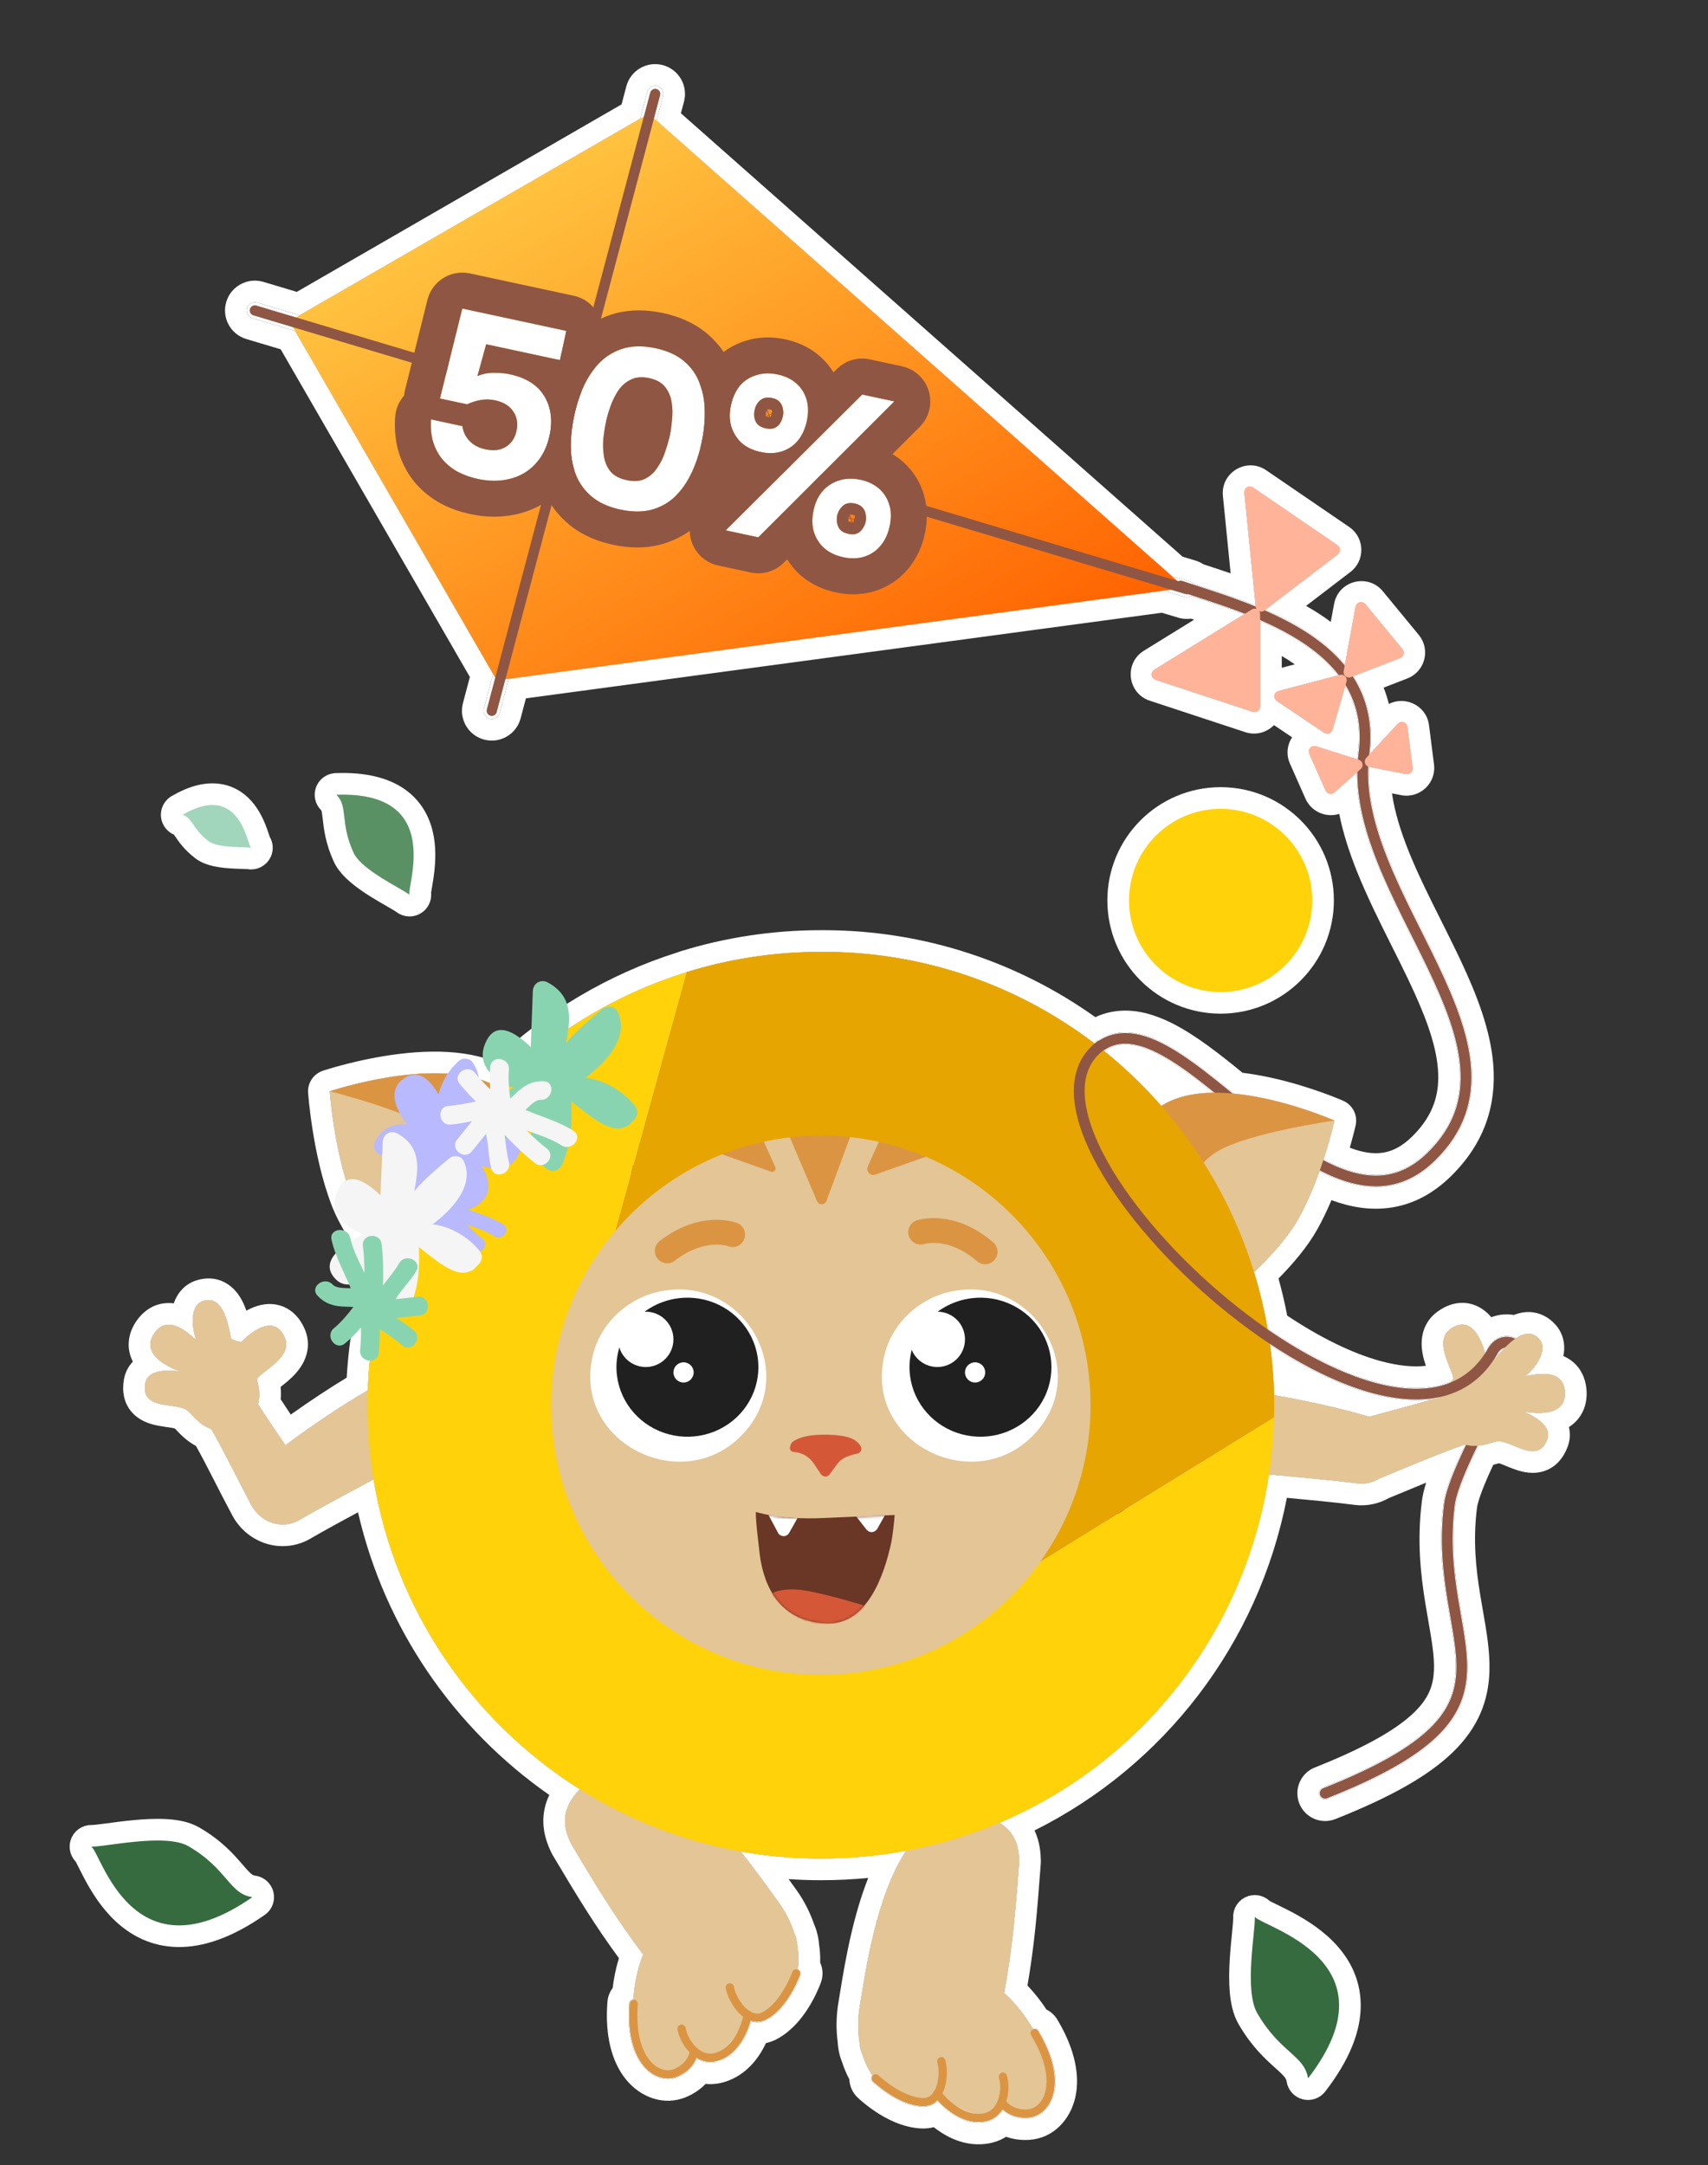 <?xml version="1.0" encoding="UTF-8"?> <svg xmlns="http://www.w3.org/2000/svg" width="665" height="843" viewBox="0 0 665 843" fill="none"><rect x="0" y="0" width="665" height="843" fill="#333333" stroke="none"/><path fill-rule="evenodd" clip-rule="evenodd" d="M586.091 524.969C585.135 525.128 583.959 525.781 583.075 527.55C582.488 528.725 581.06 529.201 579.886 528.614C578.712 528.027 578.236 526.599 578.823 525.425C580.315 522.439 582.701 520.715 585.308 520.28C587.842 519.857 590.396 520.694 592.135 522.427C593.109 523.398 593.097 524.695 593.056 525.292C593.005 526.043 592.807 526.868 592.558 527.684C592.052 529.339 591.175 531.447 590.087 533.82C588.212 537.912 585.578 543.076 582.768 548.584C582.307 549.489 581.84 550.403 581.372 551.323C578.035 557.878 574.57 564.774 571.82 571.002C569.037 577.304 567.109 582.655 566.668 586.204C564.951 600.039 566.279 611.795 567.984 622.276C568.33 624.406 568.696 626.502 569.057 628.563C570.447 636.51 571.747 643.946 571.467 650.877C571.103 659.87 568.109 668.141 559.711 676.255C551.436 684.25 537.969 692.042 516.802 700.429C515.581 700.913 514.2 700.315 513.716 699.095C513.233 697.875 513.83 696.493 515.051 696.01C536.031 687.697 548.807 680.181 556.408 672.836C563.886 665.611 566.401 658.514 566.717 650.685C566.975 644.313 565.793 637.538 564.421 629.67C564.05 627.544 563.665 625.339 563.291 623.04C561.556 612.371 560.153 600.103 561.951 585.618C562.487 581.299 564.694 575.369 567.471 569.081C570.281 562.719 573.801 555.716 577.136 549.166C577.609 548.236 578.078 547.317 578.54 546.41C581.356 540.89 583.936 535.832 585.766 531.84C586.835 529.506 587.602 527.633 588.012 526.294C588.129 525.912 588.205 525.611 588.251 525.381C587.643 525.01 586.872 524.838 586.091 524.969ZM588.314 524.853C588.314 524.853 588.318 524.871 588.316 524.918C588.312 524.878 588.314 524.853 588.314 524.853Z" fill="white"></path><path fill-rule="evenodd" clip-rule="evenodd" d="M457.468 227.422C457.889 226.178 459.238 225.511 460.482 225.932C462.445 226.597 464.569 227.289 466.815 228.022C479.217 232.065 495.325 237.316 508.538 245.762C516.382 250.776 523.36 257.003 527.997 264.921C532.66 272.881 534.876 282.416 533.384 293.856C531.678 306.933 535.003 320.449 540.496 334.228C544.25 343.646 548.926 352.984 553.594 362.306C555.783 366.678 557.971 371.047 560.06 375.419C566.531 388.956 572.023 402.451 573.006 415.371C574.003 428.466 570.364 440.908 558.831 452.129C553.022 457.781 546.845 460.853 540.412 461.839C534.009 462.821 527.545 461.708 521.178 459.318C508.536 454.573 495.764 444.58 483.762 434.748C482.403 433.635 481.054 432.524 479.716 431.422C469.062 422.648 459.099 414.443 450.053 409.994C445 407.509 440.502 406.341 436.529 406.747C432.661 407.143 428.983 409.062 425.542 413.409C424.727 414.438 423.232 414.612 422.203 413.797C421.174 412.982 421 411.487 421.815 410.458C425.929 405.262 430.714 402.564 436.045 402.018C441.271 401.484 446.708 403.051 452.151 405.728C461.735 410.441 472.172 419.043 482.72 427.736C484.07 428.849 485.422 429.963 486.774 431.071C498.872 440.981 511.059 450.442 522.848 454.868C528.696 457.063 534.316 457.965 539.691 457.14C545.036 456.321 550.331 453.766 555.516 448.722C565.969 438.551 569.163 427.521 568.266 415.732C567.355 403.769 562.225 390.969 555.771 377.469C553.763 373.269 551.622 368.992 549.457 364.666C544.742 355.247 539.91 345.595 536.08 335.988C530.468 321.912 526.81 307.499 528.67 293.241C530.03 282.814 528.008 274.345 523.895 267.323C519.758 260.259 513.425 254.528 505.978 249.767C493.328 241.681 477.908 236.647 465.479 232.589C463.192 231.842 461.006 231.129 458.957 230.435C457.714 230.014 457.047 228.665 457.468 227.422Z" fill="white"></path><path fill-rule="evenodd" clip-rule="evenodd" d="M304.949 431.063C371.502 422.727 432.34 470.007 440.773 537.505C449.207 605.003 401.889 665.831 335.336 674.186C268.782 682.541 207.936 635.243 199.47 567.748C191.002 500.256 238.395 439.405 304.949 431.063Z" fill="white"></path><path fill-rule="evenodd" clip-rule="evenodd" d="M439.622 537.649C431.267 470.782 371.005 423.959 305.093 432.215C305.065 432.218 305.037 432.221 305.008 432.222C239.14 440.525 192.236 500.771 200.622 567.603C209.008 634.468 269.28 681.309 335.191 673.035C401.104 664.76 447.977 604.517 439.622 537.649ZM304.89 429.901C372.051 421.535 433.416 469.261 441.925 537.361C450.438 605.49 402.675 666.903 335.481 675.338C268.285 683.774 206.863 636.017 198.319 567.892M304.89 429.901C304.861 429.902 304.833 429.905 304.804 429.908C237.61 438.331 189.771 499.768 198.319 567.892" fill="white"></path><path fill-rule="evenodd" clip-rule="evenodd" d="M295.859 415.367L318.103 467.701C318.802 469.345 321.151 469.288 321.771 467.613L343.098 409.947C343.612 408.561 342.475 407.122 341.007 407.301L297.437 412.633C296.133 412.794 295.346 414.16 295.859 415.367Z" fill="white"></path><path fill-rule="evenodd" clip-rule="evenodd" d="M286.541 420.226L301.872 454.44C302.344 455.492 301.324 456.6 300.237 456.213L265.038 443.748C264.153 443.433 263.873 442.318 264.506 441.625L284.374 419.873C285.011 419.174 286.154 419.363 286.541 420.226Z" fill="white"></path><path fill-rule="evenodd" clip-rule="evenodd" d="M351.559 423.615L337.882 454.135C337.031 456.031 338.867 458.021 340.826 457.328L372.224 446.211C373.818 445.647 374.319 443.641 373.179 442.391L355.454 422.988C354.308 421.732 352.255 422.066 351.559 423.615Z" fill="white"></path><path fill-rule="evenodd" clip-rule="evenodd" d="M116.594 591.803C130.945 583.431 152.257 572.697 158.643 568.66C161.093 567.107 183.628 556.255 178.54 543.79C172.401 528.765 152.747 535.81 142.113 541.977C131.357 548.221 114.007 559.92 101.412 570.36C94.431 576.147 95.39 587.122 103.235 591.666C103.309 591.71 103.383 591.753 103.457 591.794C107.522 594.154 112.538 594.172 116.597 591.806L116.594 591.803Z" fill="white"></path><path fill-rule="evenodd" clip-rule="evenodd" d="M528.43 577.569C511.954 575.434 488.145 573.828 480.691 572.591C477.831 572.112 452.849 570.873 452.692 557.411C452.508 541.181 473.356 540.032 485.55 541.581C497.888 543.153 518.421 547.188 534.083 551.911C542.765 554.53 546.147 565.014 540.686 572.25C540.634 572.319 540.583 572.388 540.53 572.454C537.703 576.209 533.088 578.175 528.428 577.573L528.43 577.569Z" fill="white"></path><path fill-rule="evenodd" clip-rule="evenodd" d="M350.828 816.471C364.526 821.943 381.315 814.276 386.177 800.353C393.572 765.04 394.611 754.651 396.815 724.939C396.776 718.519 395.202 709.554 380.593 706.549C345.823 700.554 338.049 761.659 334.745 781.085C332.271 795.631 336.893 811.607 350.828 816.471Z" fill="white"></path><path fill-rule="evenodd" clip-rule="evenodd" d="M384.139 823.544C375.788 823.393 369.207 818.514 366.688 814.497C365.654 817.079 363.988 820.109 355.741 817.008C349.551 814.679 343.36 809.526 338.915 804.837C334.704 800.393 333.42 793.932 335.59 788.208C338.735 779.911 343.656 768.069 346.809 766.037C358.067 758.75 372.125 763.091 380.33 768.302C405.685 782.532 413.05 811.701 405.451 819.427C401.438 824.48 391.887 820.281 390.794 818.903C390.736 818.83 389.669 823.643 384.139 823.544Z" fill="white"></path><path fill-rule="evenodd" clip-rule="evenodd" d="M365.982 800.818C366.949 800.534 367.963 801.088 368.247 802.055C369.104 804.977 369.152 809.425 367.956 813.151C367.351 815.033 366.385 816.87 364.904 818.225C363.38 819.62 361.391 820.424 358.98 820.302C353.953 820.048 349.084 817.511 345.598 815.196C343.828 814.021 342.356 812.862 341.325 811.997C340.808 811.563 340.4 811.201 340.118 810.945C339.977 810.817 339.868 810.715 339.792 810.644L339.704 810.56L339.679 810.537L339.672 810.529L339.669 810.527C339.669 810.527 339.668 810.525 340.938 809.216L339.669 810.527C338.946 809.825 338.927 808.668 339.629 807.945C340.331 807.222 341.485 807.204 342.209 807.906L342.211 807.908L342.226 807.922L342.293 807.986C342.355 808.044 342.449 808.131 342.574 808.245C342.824 808.472 343.195 808.802 343.671 809.201C344.624 810.001 345.986 811.072 347.617 812.155C350.933 814.357 355.131 816.453 359.165 816.657C360.58 816.729 361.62 816.283 362.44 815.532C363.304 814.742 363.998 813.538 364.48 812.035C365.458 808.99 365.392 805.289 364.745 803.083C364.461 802.116 365.015 801.102 365.982 800.818Z" fill="white"></path><path fill-rule="evenodd" clip-rule="evenodd" d="M389.976 806.807C390.943 806.523 391.957 807.077 392.241 808.044C393.099 810.966 393.126 815.014 391.901 818.555C390.658 822.148 388.004 825.487 383.37 826.268C377.672 827.228 372.619 824.551 369.174 821.911C367.424 820.57 366.01 819.18 365.034 818.128C364.545 817.6 364.162 817.153 363.899 816.834C363.767 816.674 363.664 816.546 363.593 816.456L363.51 816.349L363.486 816.317L363.479 816.308L363.476 816.304C363.476 816.304 363.474 816.302 364.933 815.205L363.476 816.304C362.87 815.499 363.03 814.353 363.836 813.747C364.64 813.141 365.784 813.302 366.39 814.106L366.403 814.124L366.462 814.199C366.516 814.268 366.6 814.373 366.713 814.509C366.937 814.781 367.275 815.175 367.711 815.646C368.587 816.591 369.849 817.83 371.394 819.014C374.538 821.423 378.552 823.378 382.763 822.669C385.686 822.176 387.496 820.124 388.452 817.362C389.425 814.549 389.386 811.278 388.739 809.072C388.455 808.105 389.009 807.091 389.976 806.807Z" fill="white"></path><path fill-rule="evenodd" clip-rule="evenodd" d="M401.913 790.028C402.777 789.508 403.898 789.788 404.417 790.652C410.343 800.514 411.771 808.713 410.456 814.692C409.139 820.686 405 824.457 400.198 824.75C396.632 824.968 393.962 823.998 392.166 822.93C391.276 822.4 390.608 821.851 390.153 821.423C389.925 821.208 389.75 821.023 389.625 820.883C389.563 820.813 389.513 820.755 389.476 820.709L389.43 820.652L389.413 820.631L389.407 820.623L389.404 820.619C389.404 820.619 389.401 820.616 390.772 819.565L389.401 820.616C388.788 819.816 388.939 818.671 389.739 818.057C390.535 817.447 391.672 817.594 392.288 818.382L392.292 818.387C392.301 818.397 392.32 818.42 392.35 818.454C392.409 818.521 392.512 818.63 392.656 818.766C392.947 819.04 393.404 819.419 394.032 819.793C395.276 820.533 397.225 821.275 399.976 821.107" fill="white"></path><path fill-rule="evenodd" clip-rule="evenodd" d="M302.98 740.428C291.352 724.517 257.119 673.307 228.681 694.192C216.946 703.399 219.54 712.126 222.371 717.89C237.607 743.494 243.173 752.325 265.553 780.627C276.118 790.917 294.563 790.282 304.382 779.272C314.682 768.7 311.685 752.338 302.98 740.428Z" fill="white"></path><path fill-rule="evenodd" clip-rule="evenodd" d="M269.706 799.287C269.344 801.006 262.673 809.027 256.825 806.295C246.578 802.773 240.148 773.383 256.485 749.333C261.499 741.006 272.143 730.845 285.469 732.342C289.196 732.755 298.885 741.155 305.403 747.174C309.899 751.326 311.635 757.682 309.849 763.537C307.965 769.719 304.724 777.093 300.224 781.939C294.228 788.397 291.385 786.427 289.309 784.578C288.845 789.299 285.135 796.599 277.729 800.462C272.825 803.018 269.723 799.188 269.702 799.282L269.706 799.287Z" fill="white"></path><path fill-rule="evenodd" clip-rule="evenodd" d="M283.829 772.028C284.821 771.85 285.769 772.511 285.947 773.503C286.352 775.765 287.944 779.106 290.178 781.394C291.281 782.523 292.439 783.291 293.565 783.613C294.634 783.918 295.764 783.854 296.999 783.158C300.52 781.174 303.342 777.426 305.326 773.976C306.302 772.278 307.043 770.712 307.539 769.57C307.786 769.001 307.971 768.54 308.093 768.225C308.154 768.068 308.2 767.947 308.229 767.868L308.261 767.781L308.267 767.762C308.267 767.762 308.268 767.76 309.99 768.364L311.712 768.968C312.046 768.017 311.546 766.976 310.595 766.642C309.644 766.308 308.602 766.811 308.267 767.762M298.791 786.338C296.687 787.523 294.548 787.69 292.562 787.122C290.632 786.57 288.947 785.358 287.567 783.944C284.833 781.144 282.891 777.142 282.354 774.146C282.176 773.154 282.837 772.206 283.829 772.028M298.791 786.338C303.178 783.866 306.404 779.423 308.49 775.795C309.549 773.953 310.35 772.259 310.886 771.025C311.155 770.406 311.358 769.9 311.496 769.545C311.565 769.368 311.618 769.228 311.654 769.13L311.695 769.016L311.707 768.984L311.71 768.974L311.712 768.968C311.712 768.968 311.712 768.968 309.99 768.364" fill="white"></path><path fill-rule="evenodd" clip-rule="evenodd" d="M265.034 788.095C266.026 787.918 266.975 788.578 267.152 789.57C267.557 791.832 268.982 794.776 271.109 796.859C273.197 798.905 275.733 799.933 278.569 799.069C282.656 797.825 285.376 794.283 287.114 790.724C287.969 788.975 288.545 787.304 288.907 786.067C289.087 785.45 289.213 784.947 289.292 784.603C289.332 784.432 289.36 784.3 289.378 784.214L289.397 784.121L289.401 784.101C289.401 784.101 289.401 784.101 291.196 784.431L292.99 784.762C293.173 783.771 292.517 782.819 291.526 782.637C290.535 782.454 289.584 783.111 289.401 784.101M279.632 802.561C285.162 800.877 288.489 796.226 290.394 792.326C291.362 790.345 292.006 788.47 292.41 787.092C292.612 786.401 292.755 785.83 292.848 785.427C292.895 785.225 292.929 785.065 292.953 784.952L292.979 784.819L292.987 784.781L292.989 784.769L292.99 784.762C292.99 784.762 292.99 784.762 291.196 784.431M279.632 802.561C275.136 803.931 271.271 802.127 268.555 799.467C265.878 796.845 264.096 793.21 263.559 790.214C263.382 789.221 264.042 788.273 265.034 788.095" fill="white"></path><path fill-rule="evenodd" clip-rule="evenodd" d="M246.866 778.409C247.87 778.488 248.621 779.366 248.542 780.371C247.685 791.278 250.008 798.205 253.07 802C256.123 805.783 259.847 806.47 262.471 805.355C265.007 804.278 266.42 802.744 267.202 801.527C267.598 800.912 267.838 800.368 267.976 799.994C268.045 799.807 268.087 799.664 268.111 799.577C268.123 799.534 268.13 799.505 268.133 799.492L268.132 799.498L268.134 799.485C268.333 798.505 269.286 797.867 270.27 798.058C271.26 798.25 271.906 799.207 271.714 800.197L269.923 799.849C271.714 800.197 271.714 800.197 271.714 800.197L271.713 800.201L271.712 800.205L271.71 800.216L271.705 800.241L271.689 800.314C271.676 800.371 271.657 800.445 271.633 800.535C271.584 800.716 271.509 800.96 271.401 801.254C271.186 801.84 270.833 802.63 270.272 803.501C269.142 805.259 267.186 807.318 263.899 808.715C259.47 810.596 254.084 809.068 250.23 804.292C246.385 799.528 244.002 791.555 244.903 780.085C244.982 779.081 245.861 778.33 246.866 778.409Z" fill="white"></path><path fill-rule="evenodd" clip-rule="evenodd" d="M472.746 508.557L418.788 449.902L519.588 436.305C519.588 436.305 514.75 458.181 505.442 474.685C496.134 491.189 472.746 508.557 472.746 508.557Z" fill="white"></path><path fill-rule="evenodd" clip-rule="evenodd" d="M450.211 431.981C471.605 415.085 519.584 436.307 519.584 436.307C519.584 436.307 486.134 440.993 473.928 448.35C461.724 455.71 446.99 482.802 446.99 482.802C446.99 482.802 428.818 448.878 450.211 431.981Z" fill="white"></path><path fill-rule="evenodd" clip-rule="evenodd" d="M164.847 504.518L227.708 448.985L128.365 424.906C128.365 424.906 130.016 448.087 136.951 466.137C143.886 484.187 164.845 504.521 164.845 504.521L164.847 504.518Z" fill="white"></path><path fill-rule="evenodd" clip-rule="evenodd" d="M198.744 427.276C179.717 407.621 128.365 424.906 128.365 424.906C128.365 424.906 161.307 433.074 172.495 441.917C183.682 450.76 194.518 480.334 194.518 480.334C194.518 480.334 217.772 446.928 198.745 427.273L198.744 427.276Z" fill="white"></path><path fill-rule="evenodd" clip-rule="evenodd" d="M308.851 565.31C312.05 565.442 314.998 567.089 316.787 569.747L319.678 574.046C320.068 574.559 320.645 574.849 321.243 574.887C321.561 574.909 321.873 574.849 322.16 574.726C322.553 574.556 322.878 574.257 323.114 573.898L325.765 570.276C327.699 567.634 329.793 566.932 333.998 565.877C334.199 565.867 334.394 565.792 334.549 565.66L334.558 565.65C336.02 564.406 335.443 562.948 333.566 561.285C331.689 559.622 327.992 558.712 322.04 558.605C313.25 558.448 310.287 560.347 308.901 561.162C307.515 561.981 306.829 565.005 308.854 565.304L308.851 565.31Z" fill="white"></path><path fill-rule="evenodd" clip-rule="evenodd" d="M283.324 485.828C286.124 486.879 289.256 485.486 290.347 482.692C291.446 479.876 290.054 476.701 287.237 475.602L285.246 480.702C287.237 475.602 287.231 475.599 287.231 475.599L287.224 475.597L287.21 475.591L287.179 475.579L287.103 475.551C287.047 475.53 286.979 475.506 286.899 475.479C286.74 475.424 286.535 475.356 286.285 475.282C285.787 475.134 285.11 474.957 284.275 474.795C282.604 474.47 280.285 474.201 277.477 474.341C271.793 474.623 264.338 476.572 256.431 482.704C254.041 484.557 253.606 487.996 255.459 490.385C257.312 492.775 260.751 493.21 263.141 491.357C269.187 486.669 274.463 485.454 278.02 485.277C279.833 485.187 281.263 485.364 282.186 485.544C282.647 485.633 282.979 485.723 283.164 485.778C283.25 485.803 283.304 485.821 283.324 485.828Z" fill="white"></path><path fill-rule="evenodd" clip-rule="evenodd" d="M353.257 481.46C352.307 478.59 353.863 475.492 356.734 474.542L358.454 479.739C356.734 474.542 356.74 474.54 356.74 474.54L356.747 474.538L356.761 474.533L356.793 474.523L356.87 474.498C356.927 474.481 356.996 474.46 357.077 474.437C357.239 474.39 357.448 474.334 357.701 474.273C358.206 474.151 358.891 474.01 359.734 473.891C361.419 473.655 363.749 473.507 366.546 473.794C372.208 474.373 379.55 476.71 387.126 483.247C389.415 485.223 389.669 488.68 387.694 490.969C385.718 493.258 382.261 493.513 379.972 491.537C374.18 486.539 368.975 485.049 365.431 484.687C363.626 484.502 362.189 484.604 361.257 484.735C360.792 484.8 360.456 484.872 360.268 484.917C360.181 484.938 360.126 484.953 360.106 484.959C357.255 485.862 354.2 484.307 353.257 481.46Z" fill="white"></path><path fill-rule="evenodd" clip-rule="evenodd" d="M259.831 502.369C289.233 498.385 310.008 532.678 291.109 556.196C268.328 584.508 221.627 562.492 231.059 526.735C234.552 513.751 246.491 503.837 259.831 502.369Z" fill="white"></path><path fill-rule="evenodd" clip-rule="evenodd" d="M264.348 506.485C269.569 505.845 274.869 506.733 279.571 509.042C284.276 511.35 288.175 514.972 290.776 519.45C293.381 523.928 294.565 529.059 294.187 534.198C293.809 539.335 291.882 544.247 288.654 548.316C285.422 552.385 281.035 555.421 276.041 557.046C271.046 558.671 265.673 558.81 260.6 557.446C255.526 556.079 250.979 553.273 247.534 549.378C244.091 545.482 241.903 540.676 241.251 535.565C240.81 532.17 241.059 528.725 241.985 525.424C242.907 522.124 244.488 519.034 246.633 516.336C248.778 513.633 251.448 511.375 254.487 509.684C257.526 507.993 260.877 506.91 264.344 506.488L264.348 506.485Z" fill="white"></path><path fill-rule="evenodd" clip-rule="evenodd" d="M264.563 507.628C264.537 507.633 264.511 507.637 264.485 507.64C261.165 508.044 257.958 509.081 255.052 510.698C252.144 512.317 249.591 514.476 247.542 517.057C245.493 519.636 243.983 522.587 243.102 525.737C242.219 528.887 241.981 532.176 242.402 535.415C243.024 540.293 245.113 544.886 248.403 548.609C251.696 552.332 256.045 555.017 260.902 556.325C265.758 557.63 270.901 557.498 275.682 555.942C280.462 554.387 284.657 551.483 287.744 547.595C290.829 543.706 292.669 539.015 293.029 534.113C293.39 529.208 292.26 524.31 289.773 520.034C287.288 515.756 283.562 512.293 279.06 510.084C274.584 507.886 269.538 507.033 264.563 507.628ZM280.082 508C275.177 505.592 269.65 504.666 264.206 505.333C264.18 505.336 264.153 505.34 264.127 505.345C260.54 505.792 257.072 506.918 253.923 508.67C250.753 510.434 247.965 512.791 245.724 515.613C243.484 518.432 241.832 521.661 240.867 525.111C239.899 528.562 239.639 532.164 240.1 535.713C240.782 541.057 243.07 546.079 246.664 550.146C250.262 554.214 255.008 557.142 260.298 558.567C265.588 559.989 271.191 559.844 276.4 558.15C281.609 556.455 286.188 553.288 289.562 549.038C292.934 544.789 294.949 539.654 295.344 534.283C295.739 528.91 294.501 523.547 291.78 518.867M291.78 518.867C289.062 514.188 284.99 510.408 280.082 508L291.78 518.867Z" fill="white"></path><path d="M251.432 532.255C257.38 532.255 262.203 527.433 262.203 521.484C262.203 515.535 257.38 510.713 251.432 510.713C245.483 510.713 240.661 515.535 240.661 521.484C240.661 527.433 245.483 532.255 251.432 532.255Z" fill="white"></path><path d="M266.14 538.295C268.314 538.295 270.077 536.533 270.077 534.358C270.077 532.184 268.314 530.422 266.14 530.422C263.966 530.422 262.204 532.184 262.204 534.358C262.204 536.533 263.966 538.295 266.14 538.295Z" fill="white"></path><path fill-rule="evenodd" clip-rule="evenodd" d="M373.344 502.369C402.746 498.385 423.521 532.678 404.623 556.196C381.841 584.508 335.14 562.492 344.572 526.735C348.065 513.751 360.004 503.837 373.344 502.369Z" fill="white"></path><path fill-rule="evenodd" clip-rule="evenodd" d="M378.44 506.485C383.662 505.845 388.962 506.733 393.664 509.042C398.369 511.35 402.268 514.972 404.869 519.45C407.473 523.928 408.658 529.059 408.28 534.198C407.902 539.335 405.974 544.247 402.746 548.316C399.515 552.385 395.128 555.421 390.134 557.046C385.139 558.671 379.766 558.81 374.693 557.446C369.619 556.079 365.072 553.273 361.626 549.378C358.184 545.482 355.996 540.676 355.344 535.565C354.903 532.17 355.152 528.725 356.077 525.424C357 522.124 358.581 519.034 360.726 516.336C362.87 513.633 365.541 511.375 368.58 509.684C371.619 507.993 374.97 506.91 378.437 506.488L378.44 506.485Z" fill="white"></path><path fill-rule="evenodd" clip-rule="evenodd" d="M378.655 507.628C378.63 507.633 378.604 507.637 378.577 507.64C375.257 508.044 372.051 509.081 369.144 510.698C366.236 512.317 363.684 514.476 361.635 517.057C359.586 519.636 358.076 522.587 357.195 525.737C356.312 528.887 356.074 532.176 356.495 535.415C357.117 540.293 359.206 544.886 362.496 548.609C365.789 552.332 370.138 555.017 374.995 556.325C379.851 557.63 384.994 557.498 389.774 555.942C394.555 554.387 398.749 551.483 401.837 547.595C404.922 543.706 406.761 539.015 407.122 534.113C407.483 529.208 406.353 524.31 403.866 520.034C401.381 515.756 397.654 512.293 393.153 510.084C388.677 507.886 383.631 507.033 378.655 507.628ZM394.175 508C389.27 505.592 383.743 504.666 378.299 505.333C378.273 505.336 378.246 505.34 378.22 505.345C374.633 505.792 371.165 506.918 368.016 508.67C364.846 510.434 362.058 512.791 359.817 515.613C357.577 518.432 355.924 521.661 354.96 525.111C353.992 528.562 353.732 532.164 354.192 535.713C354.874 541.057 357.163 546.079 360.757 550.146C364.354 554.214 369.101 557.142 374.391 558.567C379.681 559.989 385.284 559.844 390.493 558.15C395.702 556.455 400.281 553.288 403.655 549.038C407.026 544.789 409.042 539.654 409.437 534.283C409.832 528.91 408.594 523.547 405.873 518.867M405.873 518.867C403.155 514.188 399.083 510.408 394.175 508L405.873 518.867Z" fill="white"></path><path d="M364.944 532.255C370.893 532.255 375.715 527.433 375.715 521.484C375.715 515.535 370.893 510.713 364.944 510.713C358.996 510.713 354.173 515.535 354.173 521.484C354.173 527.433 358.996 532.255 364.944 532.255Z" fill="white"></path><path d="M379.653 538.295C381.827 538.295 383.589 536.533 383.589 534.358C383.589 532.184 381.827 530.422 379.653 530.422C377.479 530.422 375.716 532.184 375.716 534.358C375.716 536.533 377.479 538.295 379.653 538.295Z" fill="white"></path><path fill-rule="evenodd" clip-rule="evenodd" d="M321.89 632.068C337.972 632.614 344.425 612.578 347.03 600.488C347.464 598.471 348.232 592.039 348.318 589.875C348.318 589.875 337.768 590.285 320.504 591.057C303.241 591.829 294.282 588.663 294.282 588.663C294.136 592.381 295.746 604.138 295.847 605.648C297.593 618.251 303.949 631.459 321.881 632.068L321.89 632.068Z" fill="white"></path><path fill-rule="evenodd" clip-rule="evenodd" d="M321.89 632.068C337.972 632.614 344.425 612.578 347.03 600.488C347.464 598.471 348.232 592.039 348.318 589.875C348.318 589.875 337.768 590.285 320.504 591.057C303.241 591.829 294.282 588.663 294.282 588.663C294.136 592.381 295.746 604.138 295.847 605.648C297.593 618.251 303.949 631.459 321.881 632.068L321.89 632.068Z" fill="white"></path><path fill-rule="evenodd" clip-rule="evenodd" d="M336.999 625.322C336.999 625.322 326.633 621.944 315.743 619.675C304.852 617.405 300.23 620.528 300.23 620.528C300.23 620.528 307.015 631.36 318.682 632.371C331.731 633.504 336.99 625.322 336.99 625.322L336.999 625.322Z" fill="white"></path><path fill-rule="evenodd" clip-rule="evenodd" d="M344.496 590.041L341.513 595.336C340.447 596.789 338.72 596.96 337.485 595.707L333.274 590.319C337.334 590.388 339.978 590.083 344.496 590.05L344.496 590.041Z" fill="white"></path><path fill-rule="evenodd" clip-rule="evenodd" d="M299.212 589.858L303.15 597.22C304.421 598.5 306.155 598.41 307.186 596.975L310.536 591.009C306.098 591.035 303.635 590.335 299.212 589.858Z" fill="white"></path><path d="M496.141 547.088C495.678 449.181 416.622 370.128 319.65 370.6C301.425 370.6 283.846 373.365 267.309 378.495L239.552 479.303C258.803 456.578 287.534 442.136 319.65 442.136C377.616 442.136 424.603 489.126 424.603 547.088C424.603 569.854 417.331 590.91 405.014 608.108L496.019 551.907C496.063 550.3 496.141 548.704 496.141 547.088Z" fill="white"></path><path d="M405.047 608.093C386.013 634.736 354.832 652.107 319.592 652.107C261.627 652.107 214.64 605.117 214.64 547.152C214.64 521.252 224.024 497.551 239.572 479.247L267.302 378.543C195.357 400.827 143.101 467.888 143.101 547.152C143.101 644.624 222.119 723.64 319.589 723.64C417.059 723.64 493.491 647.182 496.014 551.907L405.044 608.09L405.047 608.093Z" fill="white"></path><path fill-rule="evenodd" clip-rule="evenodd" d="M561.955 555.056C569.273 567.169 578.643 562.006 582.674 561.267C588.271 560.251 598.511 570.843 602.447 560.384C604.896 553.883 592.888 549.498 592.888 549.498C592.888 549.498 610.158 553.537 609.29 541.806C608.543 531.952 596.479 535.518 593.773 535.79C595.743 534.735 603.538 526.268 599.392 521.465C594.24 515.5 587.192 523.091 582.653 528.288C582.022 529.003 578.382 527.582 578.382 527.582C578.382 527.582 574.671 510.062 564.549 517.579C557.475 522.833 567.188 535.451 565.622 537.165C565.204 537.643 556.061 545.301 561.955 555.056Z" fill="white"></path><path fill-rule="evenodd" clip-rule="evenodd" d="M537.511 575.497C549.016 570.717 561.93 565.321 569.745 562.664C572.064 561.896 576.33 554.688 574.242 549.303C572.429 544.615 568.31 541.411 565.12 542.505C554.483 546.156 541.303 549.222 529.511 552.638C522.39 554.701 518.745 562.584 521.822 569.327C524.533 575.277 531.473 578.008 537.511 575.497Z" fill="white"></path><path fill-rule="evenodd" clip-rule="evenodd" d="M94.136 554.534C81.678 561.248 76.231 552.04 73.136 549.354C68.832 545.635 54.63 549.553 56.555 538.545C57.75 531.702 70.32 534.028 70.32 534.028C70.32 534.028 53.394 528.73 60.103 519.068C65.754 510.96 74.332 520.163 76.524 521.772C75.364 519.862 72.954 508.609 78.964 506.579C86.433 504.06 88.646 514.18 89.914 520.962C90.094 521.899 93.951 522.524 93.951 522.524C93.951 522.524 106.05 509.322 110.948 520.94C114.37 529.059 99.593 534.991 100.07 537.263C100.187 537.887 104.17 549.129 94.136 554.534Z" fill="white"></path><path fill-rule="evenodd" clip-rule="evenodd" d="M118.661 573.629C111.57 563.385 103.581 551.894 99.34 544.811C98.102 542.706 90.159 540.05 85.333 543.223C81.131 545.981 78.864 550.681 80.603 553.57C86.408 563.202 92.176 575.444 97.993 586.254C101.507 592.782 109.981 594.69 115.927 590.264C121.174 586.363 122.385 579.005 118.661 573.629Z" fill="white"></path><path d="M461.39 228.848L193.451 264.926L112.688 125.041L252.573 44.278L461.39 228.848Z" fill="white"></path><path fill-rule="evenodd" clip-rule="evenodd" d="M255.902 33.506C257.601 33.956 258.613 35.697 258.163 37.395L226.822 155.707L463.009 226.324C464.692 226.827 465.648 228.6 465.145 230.283C464.642 231.966 462.869 232.923 461.186 232.42L225.192 161.86L194.544 277.557C194.094 279.256 192.353 280.268 190.654 279.818C188.956 279.368 187.944 277.627 188.394 275.928L219.094 160.037L98.31 123.924C96.627 123.421 95.67 121.648 96.174 119.965C96.677 118.282 98.449 117.325 100.132 117.828L220.724 153.884L252.013 35.766C252.463 34.068 254.204 33.056 255.902 33.506Z" fill="white"></path><path fill-rule="evenodd" clip-rule="evenodd" d="M430.344 405.725C431.137 406.771 430.933 408.262 429.887 409.056C424.815 412.904 422.53 418.305 422.577 425C422.625 431.797 425.092 439.88 429.587 448.679C438.568 466.255 455.272 485.971 474.688 502.655C494.114 519.348 516.001 532.786 535.214 538.046C544.81 540.674 553.572 541.215 560.974 539.263C568.3 537.331 574.45 532.921 578.889 525.291C579.549 524.157 581.004 523.772 582.139 524.432C583.274 525.092 583.658 526.547 582.998 527.682C577.93 536.394 570.742 541.604 562.187 543.86C553.707 546.096 544.044 545.393 533.958 542.631C513.806 537.114 491.299 523.196 471.59 506.261C451.871 489.316 434.7 469.133 425.354 450.842C420.686 441.706 417.878 432.864 417.823 425.033C417.768 417.099 420.555 410.168 427.014 405.268C428.06 404.475 429.551 404.68 430.344 405.725Z" fill="white"></path><path d="M449.799 260.535L486.993 237.555C488.576 236.576 490.619 237.716 490.619 239.577V274.813C490.619 276.432 489.036 277.577 487.498 277.071L450.305 264.815C448.386 264.182 448.081 261.597 449.799 260.535Z" fill="white"></path><path d="M498.25 268.922L521.244 262.89C523.029 262.422 524.644 264.079 524.13 265.851L518.92 283.814C518.472 285.36 516.649 286.023 515.313 285.126L497.529 273.195C495.829 272.054 496.27 269.441 498.25 268.922Z" fill="white"></path><path d="M512.841 290.712L528.584 295.684C530.344 296.24 530.826 298.503 529.446 299.728L519.733 308.352C518.529 309.421 516.634 309.009 515.982 307.538L509.952 293.942C509.122 292.071 510.889 290.096 512.841 290.712Z" fill="white"></path><path d="M484.52 192.253L488.865 235.757C489.05 237.609 491.196 238.539 492.674 237.408L520.661 216C521.947 215.016 521.895 213.063 520.558 212.15L488.226 190.054C486.558 188.915 484.319 190.243 484.52 192.253Z" fill="white"></path><path d="M527.715 236.649L523.249 260.82C522.91 262.651 524.712 264.142 526.447 263.468L544.912 256.291C546.421 255.704 546.915 253.814 545.885 252.564L531.887 235.57C530.603 234.011 528.082 234.663 527.715 236.649Z" fill="white"></path><path d="M543.913 282.13L532.275 294.743C531.013 296.111 531.742 298.333 533.569 298.688L547.147 301.324C548.737 301.632 550.163 300.296 549.958 298.69L548.018 283.441C547.763 281.437 545.283 280.645 543.913 282.13Z" fill="white"></path><path d="M243.944 33.319C245.676 27.39 251.762 23.854 257.77 25.284L258.061 25.357L258.35 25.437C264.279 27.17 267.814 33.255 266.385 39.263L266.312 39.554L265.106 44.105L460.442 216.757L465.424 218.248L465.71 218.337C466.742 218.674 467.696 219.145 468.558 219.722C468.845 219.816 469.135 219.911 469.429 220.006C472.411 220.979 475.687 222.045 479.142 223.232L476.132 193.091C475.233 184.095 485.084 178.102 492.625 182.86L492.982 183.094L525.314 205.189L525.596 205.387C531.398 209.619 531.538 218.294 525.783 222.696L508.508 235.91C510.057 236.789 511.584 237.703 513.079 238.659C514.785 239.75 516.474 240.907 518.129 242.134L519.426 235.118L519.512 234.699C521.421 226.134 532.293 223.322 538.116 229.885L538.394 230.211L552.392 247.205L552.606 247.473C556.931 253.063 554.79 261.259 548.284 264.019L547.966 264.148L538.717 267.742C539.524 269.79 540.202 271.907 540.743 274.093C546.926 270.902 555.085 274.47 556.318 281.954L556.381 282.378L558.321 297.627C559.25 304.928 552.767 311.002 545.541 309.599L541.963 308.904C542.969 315.894 545.201 323.268 548.326 331.106L549.012 332.798C552.49 341.262 556.728 349.736 561.132 358.532C563.315 362.892 565.537 367.33 567.666 371.783L568.88 374.346C574.915 387.227 580.369 401.028 581.412 414.731C582.585 430.139 578.158 445.087 564.71 458.172C558.01 464.691 550.537 468.637 542.472 470.044L541.689 470.172C533.534 471.422 525.64 469.971 518.401 467.279C516.754 471.165 514.885 475.102 512.785 478.826C508.979 485.574 503.308 492.187 497.778 497.795C499.094 502.537 500.229 507.356 501.173 512.244C513.698 520.596 526.23 526.846 537.44 529.916C544.347 531.807 550.275 532.359 555.17 531.79C555.121 531.65 555.072 531.513 555.026 531.377C554.242 529.036 553.338 525.699 553.536 522.145C553.755 518.224 555.357 513.905 559.522 510.811H559.523C563.599 507.784 568.557 506.292 573.626 507.966C576.745 508.997 579.026 510.965 580.638 512.87C581.684 512.461 582.781 512.155 583.922 511.965L584.409 511.891C586.091 511.662 587.777 511.701 589.41 511.984C591.171 511.283 593.232 510.786 595.508 510.858C599.493 510.984 602.932 512.803 605.524 515.673L605.772 515.955L605.774 515.957C608.685 519.329 609.306 523.291 608.91 526.588C608.853 527.061 608.772 527.524 608.678 527.977C609.892 528.498 611.115 529.2 612.273 530.149C615.517 532.806 617.254 536.563 617.66 540.761L617.695 541.169L617.697 541.183C618.085 546.42 616.375 551.135 612.55 554.382C612 554.849 611.431 555.262 610.853 555.63C611.405 557.969 611.372 560.606 610.336 563.356C608.731 567.618 605.77 571.367 600.969 572.847C596.795 574.134 592.873 573.126 590.589 572.387C588.6 571.744 585.408 570.367 584.579 570.052C584.135 569.884 583.815 569.78 583.599 569.716C583.497 569.744 583.382 569.775 583.252 569.812C582.793 569.944 582.12 570.141 581.386 570.339C580.738 571.724 580.117 573.083 579.532 574.407C576.737 580.737 575.305 585.062 575.034 587.242C573.46 599.924 574.654 610.774 576.305 620.923C576.642 622.995 576.999 625.043 577.361 627.111C578.67 634.593 580.12 642.688 579.915 650.466L579.891 651.217C579.443 662.274 575.598 672.628 565.568 682.318C556.1 691.466 541.406 699.748 519.907 708.266C514.359 710.465 508.079 707.75 505.88 702.201C503.681 696.652 506.397 690.371 511.945 688.173L513.854 687.409C533.312 679.552 544.344 672.771 550.551 666.774C556.398 661.125 558.061 656.109 558.294 650.344C558.508 645.05 557.529 639.223 556.116 631.119C555.746 628.999 555.353 626.747 554.971 624.393C553.181 613.392 551.644 600.218 553.585 584.58C553.867 582.307 554.47 579.833 555.266 577.281C550.553 579.204 545.57 581.278 540.745 583.282L540.744 583.281C540.725 583.289 540.706 583.297 540.686 583.304C536.714 585.561 532.052 586.541 527.348 585.933C527.305 585.928 527.262 585.919 527.22 585.913C519.378 584.9 509.802 584.003 501.039 583.196C489.977 640.029 453.262 687.522 402.795 712.687C404.922 717.258 405.226 721.789 405.245 724.887C405.246 725.113 405.239 725.338 405.223 725.563C403.736 745.601 402.757 757.06 400.047 773.087C402.879 776.069 405.337 779.214 407.43 782.417C408.972 783.184 410.339 784.346 411.36 785.865L411.643 786.31L412.249 787.338C418.384 797.937 420.562 807.986 418.69 816.502C416.744 825.353 410.052 832.594 400.713 833.165H400.712C397.245 833.376 394.231 832.846 391.706 831.964C389.759 833.196 387.461 834.127 384.771 834.581L384.77 834.582C376.206 836.024 369.122 832.292 364.861 829.209L364.047 828.603C363.889 828.482 363.736 828.358 363.583 828.237C361.998 828.637 360.313 828.811 358.554 828.721V828.72C351.235 828.35 344.816 824.796 340.934 822.218C339.366 821.177 338.003 820.152 336.908 819.276L335.905 818.454C335.6 818.198 335.325 817.961 335.081 817.748L334.447 817.182C334.269 817.02 334.124 816.886 334.015 816.784C334.009 816.778 334.002 816.771 333.996 816.765L333.908 816.682C333.893 816.668 333.878 816.653 333.863 816.638L333.838 816.615C333.83 816.608 333.823 816.6 333.815 816.592L333.807 816.586C333.802 816.58 333.796 816.575 333.79 816.569L333.788 816.566V816.565C331.824 814.653 330.788 812.14 330.693 809.594C329.569 807.518 328.652 805.331 327.926 803.079C326.899 800.559 326.302 797.887 326.157 795.176C325.447 789.885 325.607 784.536 326.434 779.672C328.014 770.381 330.922 749.165 338.03 731.185V731.184C331.973 731.768 325.822 732.07 319.589 732.07C315.37 732.07 311.184 731.924 307.036 731.646C308.076 733.09 308.997 734.374 309.786 735.454L310.238 736.083C312.953 739.921 315.307 744.396 316.943 749.174C318.032 751.675 318.694 754.345 318.899 757.071C319.254 759.41 319.409 761.775 319.329 764.134C320.38 766.455 320.577 769.167 319.667 771.76L319.666 771.759C319.661 771.774 319.656 771.788 319.651 771.802L319.648 771.812L319.645 771.821L319.634 771.853C319.628 771.87 319.622 771.887 319.616 771.903L319.574 772.017C319.571 772.027 319.567 772.036 319.563 772.046L319.355 772.594C319.181 773.042 318.936 773.653 318.618 774.384C317.988 775.835 317.049 777.822 315.798 779.998C313.547 783.912 309.573 789.709 303.52 793.339L302.929 793.682C301.396 794.546 299.814 795.143 298.22 795.492C298.137 795.668 298.056 795.848 297.969 796.026C295.681 800.71 290.952 807.926 282.089 810.626L282.088 810.625C279.48 811.419 277.009 811.612 274.719 811.379C272.944 813.201 270.633 814.937 267.661 816.27L267.195 816.473C258.581 820.133 249.361 816.638 243.67 809.587C238.018 802.583 235.497 792.192 236.5 779.425L236.554 778.9C236.789 777.083 237.496 775.431 238.536 774.054C238.979 770.259 239.775 766.352 240.975 762.424C231.394 749.288 225.403 739.472 215.126 722.201C215.011 722.007 214.903 721.808 214.804 721.606C213.156 718.251 210.946 712.845 211.688 706.372C211.982 703.812 212.705 701.313 213.878 698.891C176.919 673.095 149.823 634.143 139.386 588.823C132.999 592.253 126.45 595.817 120.961 599.015C120.921 599.039 120.883 599.066 120.843 599.09C114.203 602.959 106.049 602.949 99.426 599.196V599.197C99.414 599.191 99.404 599.184 99.392 599.177C99.337 599.146 99.279 599.116 99.224 599.084V599.082C99.098 599.01 98.998 598.955 98.963 598.934V598.932C96.609 597.561 94.633 595.835 93.046 593.872C92.236 592.921 91.5 591.884 90.854 590.76L90.57 590.249C85.463 580.76 80.942 571.318 76.304 562.982C76.235 562.946 76.165 562.911 76.097 562.874C73.432 561.424 71.416 559.601 70.022 558.214C69.339 557.533 68.702 556.849 68.296 556.421C68.202 556.322 68.118 556.237 68.044 556.16C67.826 556.106 67.497 556.033 67.03 555.953C66.156 555.803 62.707 555.366 60.668 554.91C58.325 554.385 54.435 553.26 51.495 550.031C48.112 546.316 47.468 541.582 48.252 537.095H48.251C48.756 534.201 50.066 531.913 51.73 530.178C51.42 529.568 51.14 528.924 50.904 528.243C49.26 523.502 50.184 518.573 53.179 514.259L53.187 514.247C55.689 510.658 59.18 508.173 63.458 507.512C64.936 507.284 66.347 507.3 67.656 507.468C67.805 507.03 67.973 506.59 68.165 506.154C69.499 503.114 72.047 500.018 76.267 498.592L76.27 498.591C80.068 497.311 84.092 497.44 87.701 499.419C90.972 501.212 92.97 504.023 94.19 506.294C94.875 507.569 95.447 508.94 95.933 510.32C96.214 510.163 96.501 510.009 96.794 509.86C99.317 508.578 103.414 507.049 108.015 508.048C113.232 509.182 116.743 512.986 118.716 517.665V517.666C120.731 522.447 119.916 526.981 118.112 530.469C116.477 533.631 114.002 536.044 112.138 537.662C111.236 538.444 110.176 539.279 109.258 539.988C109.397 541.397 109.452 543.061 109.305 544.856C110.48 546.683 111.797 548.677 113.207 550.779C120.936 545.282 128.716 540.184 134.98 536.405C135.854 521.158 138.574 506.407 142.922 492.372C137.692 485.576 132.224 477.338 129.082 469.161C125.308 459.34 123.051 448.371 121.732 440.076C121.066 435.883 120.625 432.277 120.349 429.708C120.212 428.422 120.115 427.392 120.052 426.673C120.02 426.314 119.998 426.033 119.982 425.836C119.974 425.737 119.968 425.66 119.964 425.604C119.962 425.576 119.96 425.553 119.959 425.537C119.958 425.529 119.958 425.522 119.958 425.516C119.958 425.514 119.957 425.511 119.957 425.509C119.957 425.508 119.957 425.507 119.957 425.506L128.365 424.906C125.676 416.916 125.678 416.915 125.681 416.915C125.682 416.914 125.684 416.913 125.685 416.913C125.689 416.911 125.695 416.91 125.7 416.908C125.711 416.904 125.725 416.9 125.742 416.894C125.777 416.883 125.824 416.867 125.883 416.847C126.001 416.809 126.167 416.755 126.379 416.687C126.802 416.552 127.409 416.361 128.178 416.13C129.715 415.666 131.907 415.036 134.589 414.347C139.932 412.975 147.319 411.343 155.394 410.353C163.415 409.371 172.458 408.978 180.993 410.281C184.715 410.849 188.501 411.766 192.129 413.185C212.292 393.998 236.781 379.317 263.981 370.751C264.251 370.635 264.528 370.532 264.811 370.444C282.135 365.07 300.542 362.175 319.609 362.171L320.801 362.169C360.123 362.229 396.57 374.753 426.464 396.038C429.182 394.764 432.095 393.949 435.187 393.632C442.635 392.871 449.739 395.148 455.871 398.164L456.872 398.667C465.762 403.233 475.038 410.529 483.786 417.696C487.562 418.156 491.245 418.816 494.714 419.571C502.503 421.267 509.529 423.51 514.588 425.316C517.127 426.223 519.194 427.028 520.64 427.613C521.364 427.906 521.935 428.144 522.333 428.313C522.532 428.397 522.688 428.464 522.799 428.512C522.814 428.519 522.828 428.525 522.842 428.531C523.947 428.994 524.958 429.692 525.793 430.599C527.657 432.627 528.414 435.436 527.819 438.126L527.814 438.125V438.127C527.819 438.128 527.819 438.128 527.819 438.129L527.818 438.131C527.818 438.132 527.817 438.136 527.816 438.138C527.815 438.144 527.814 438.15 527.812 438.158C527.809 438.174 527.804 438.195 527.798 438.221C527.786 438.274 527.769 438.348 527.748 438.441C527.705 438.628 527.642 438.895 527.561 439.235C527.399 439.914 527.161 440.887 526.847 442.098C526.503 443.422 526.066 445.036 525.54 446.87C525.631 446.905 525.721 446.941 525.811 446.975C530.737 448.824 534.861 449.353 538.414 448.808C541.828 448.285 545.561 446.646 549.637 442.68L550.42 441.9C558.324 433.837 560.559 425.549 559.86 416.372C559.079 406.107 554.589 394.541 548.166 381.105C546.197 376.986 544.091 372.778 541.919 368.439C537.235 359.082 532.234 349.107 528.249 339.11C525.412 331.994 522.951 324.544 521.418 316.885C516.388 318.476 510.598 316.195 508.275 310.956L502.246 297.36C500.618 293.689 501.188 289.93 503.075 287.067L496.01 282.327C493.264 285.154 489.026 286.449 484.86 285.077L447.666 272.821C438.944 269.946 437.555 258.19 445.368 253.363L464.925 241.28C464.51 241.144 464.097 241.007 463.685 240.873C462.181 241.081 460.612 241.001 459.059 240.579L458.771 240.497L452.335 238.572L204.761 271.909L202.693 279.716C201.077 285.818 194.892 289.493 188.786 288.04L188.496 287.966C182.297 286.324 178.603 279.969 180.245 273.77L182.942 263.586L109.283 136.004L95.895 132.001C89.752 130.164 86.26 123.694 88.097 117.55L88.186 117.264C90.105 111.393 96.299 108.05 102.26 109.67L102.548 109.752L115.566 113.643L241.999 40.648L243.864 33.608L243.944 33.319ZM255.902 33.505C254.204 33.056 252.463 34.068 252.014 35.766L249.25 46.196L116.634 122.762L100.133 117.829C98.45 117.326 96.677 118.282 96.174 119.965C95.67 121.648 96.627 123.42 98.31 123.923L114.908 128.885L191.982 262.382L188.394 275.928C187.945 277.627 188.956 279.368 190.654 279.818C192.299 280.254 193.985 279.317 194.498 277.715L194.544 277.557L198.054 264.306L453.011 229.974L461.186 232.42C462.112 232.696 463.063 232.529 463.817 232.045C464.365 232.224 464.919 232.407 465.479 232.59C471.318 234.496 477.817 236.617 484.379 239.17L449.799 260.535C448.081 261.597 448.386 264.182 450.305 264.814L487.498 277.071C489.035 277.578 490.619 276.432 490.619 274.813V241.734C495.928 244.045 501.154 246.684 505.977 249.767C511.831 253.509 516.995 257.851 520.947 262.967L498.25 268.922C496.27 269.441 495.829 272.054 497.529 273.195L515.312 285.126C516.649 286.022 518.471 285.36 518.92 283.814L523.765 267.106C523.809 267.179 523.853 267.25 523.895 267.323C528.008 274.344 530.03 282.814 528.67 293.242C528.566 294.037 528.48 294.833 528.41 295.63L512.841 290.713C510.889 290.096 509.122 292.071 509.952 293.942L515.982 307.539C516.615 308.964 518.412 309.394 519.618 308.448L519.733 308.352L528.184 300.847C528.174 312.606 531.465 324.411 536.08 335.988C539.91 345.594 544.742 355.247 549.457 364.666C551.622 368.992 553.763 373.269 555.771 377.469C562.225 390.97 567.356 403.769 568.266 415.732C569.164 427.521 565.969 438.551 555.515 448.722C550.331 453.766 545.036 456.321 539.691 457.14C534.316 457.965 528.696 457.063 522.848 454.868C520.355 453.932 517.845 452.769 515.321 451.426C518.144 442.822 519.588 436.305 519.588 436.305H519.581C519.288 436.176 499.914 427.66 480.373 425.805C470.626 417.789 461.024 410.092 452.151 405.728C446.709 403.052 441.272 401.484 436.046 402.018C433.16 402.313 430.434 403.241 427.888 404.853C427.58 404.928 427.282 405.065 427.014 405.268C426.646 405.547 426.29 405.834 425.946 406.126C396.352 383.654 359.516 370.406 319.65 370.6C301.425 370.6 283.846 373.366 267.309 378.496L267.296 378.544C239.126 387.27 213.976 402.861 193.799 423.361C173.566 411.079 134.189 423.04 128.947 424.716L128.365 424.906C128.372 425.009 130.031 448.127 136.951 466.137C140.199 474.591 146.524 483.546 152.331 490.678C146.933 506.671 143.764 523.69 143.194 541.365C142.825 541.569 142.464 541.774 142.113 541.977C133.936 546.725 121.947 554.624 111.134 562.727C107.073 556.807 103.244 551.119 100.495 546.698C101.689 542.087 100.142 537.648 100.07 537.262C99.602 535.026 113.912 529.243 111.096 521.319L110.948 520.94C106.061 509.348 94.005 522.466 93.951 522.524L93.346 522.412C92.298 522.201 90.231 521.708 89.941 521.049L89.914 520.963C88.646 514.18 86.433 504.06 78.965 506.579C72.954 508.608 75.364 519.862 76.524 521.772C74.332 520.163 65.754 510.961 60.103 519.068C53.394 528.73 70.32 534.028 70.32 534.028C70.32 534.028 57.75 531.702 56.556 538.546L56.476 539.05C55.071 549.432 68.898 545.693 73.136 549.354C74.993 550.965 77.697 554.923 82.253 556.382C87.501 565.516 92.728 576.47 97.994 586.254C98.449 587.099 98.987 587.866 99.592 588.552C100.566 589.762 101.782 590.825 103.235 591.667C103.309 591.71 103.383 591.753 103.457 591.794C107.521 594.154 112.538 594.173 116.598 591.806L116.595 591.802C125.281 586.735 136.517 580.802 145.45 576.012C153.81 626.835 183.881 670.341 225.821 696.694C217.421 704.964 219.798 712.651 222.371 717.89C233.427 736.47 239.392 746.216 250.384 760.98C248.097 766.905 246.927 772.853 246.616 778.408C245.719 778.459 244.975 779.165 244.903 780.086C244.002 791.555 246.386 799.529 250.23 804.293C254.085 809.068 259.471 810.596 263.899 808.715C267.187 807.318 269.142 805.259 270.272 803.502C270.741 802.773 271.061 802.1 271.28 801.557C273.53 802.86 276.226 803.467 279.213 802.68L277.271 800.683C277.422 800.615 277.575 800.542 277.729 800.462C280.947 798.783 283.466 796.456 285.325 793.973L280.144 802.394C285.368 800.587 288.549 796.104 290.394 792.326C291.362 790.345 292.007 788.47 292.41 787.092C292.412 787.087 292.412 787.081 292.414 787.076C292.463 787.091 292.512 787.108 292.561 787.122C294.424 787.654 296.421 787.541 298.396 786.549L296.854 785.011C298.637 784.116 300.323 783.016 301.867 781.715L299.199 786.1C303.378 783.589 306.469 779.31 308.49 775.796C309.549 773.954 310.35 772.26 310.887 771.025C311.155 770.407 311.358 769.901 311.496 769.546C311.565 769.368 311.618 769.228 311.654 769.131L311.695 769.016L311.707 768.984L311.711 768.974L311.713 768.968C312.045 768.023 311.551 766.988 310.61 766.648C311.042 763.778 310.981 760.805 310.503 757.83C310.381 756.025 309.954 754.254 309.24 752.595C307.866 748.313 305.703 744.152 302.98 740.427C299.691 735.926 294.591 728.599 288.325 720.879C297.748 722.563 307.43 723.501 317.307 723.626L319.589 723.639C330.977 723.639 342.078 722.595 352.807 720.599C340.878 738.612 336.878 768.54 334.745 781.086C333.97 785.644 333.891 790.343 334.578 794.796C334.681 796.585 335.086 798.347 335.776 800.006C336.676 802.886 337.951 805.576 339.62 807.954C338.927 808.678 338.949 809.828 339.669 810.527L339.672 810.53L339.68 810.537L339.704 810.56L339.792 810.644C339.868 810.716 339.977 810.817 340.118 810.945C340.4 811.201 340.809 811.563 341.325 811.997C342.356 812.862 343.829 814.021 345.598 815.196C349.085 817.511 353.954 820.048 358.98 820.302C361.391 820.425 363.38 819.62 364.904 818.225C364.944 818.189 364.982 818.15 365.021 818.113C365.026 818.118 365.03 818.123 365.034 818.128C366.01 819.18 367.424 820.57 369.174 821.911C372.619 824.55 377.672 827.227 383.37 826.268C386.622 825.72 388.897 823.911 390.395 821.64C390.834 822.028 391.422 822.487 392.167 822.93C393.963 823.998 396.632 824.968 400.198 824.751C405 824.457 409.139 820.686 410.457 814.692C411.771 808.713 410.344 800.514 404.418 790.652C403.943 789.861 402.963 789.561 402.139 789.914C399.38 785.08 395.676 780.279 390.983 775.997C393.949 759.443 395.03 748.509 396.414 730.295L396.815 724.939C396.785 720.087 395.879 713.782 389.132 709.694C444.639 686.225 484.827 635.341 494.06 574.083C504.394 575.056 517.907 576.205 528.43 577.569L528.429 577.573C531.461 577.965 534.474 577.268 536.988 575.699C537.163 575.635 537.337 575.569 537.511 575.497C549.016 570.717 561.93 565.322 569.746 562.664C569.906 562.611 570.074 562.525 570.25 562.413C570.337 562.441 570.425 562.467 570.513 562.493C569.442 564.734 568.416 566.944 567.472 569.082C564.695 575.37 562.487 581.299 561.951 585.618C560.153 600.103 561.557 612.371 563.292 623.04C563.666 625.339 564.05 627.545 564.421 629.671C565.793 637.538 566.974 644.313 566.717 650.685C566.4 658.514 563.886 665.612 556.408 672.837C548.807 680.181 536.031 687.696 515.051 696.009C513.83 696.493 513.233 697.875 513.717 699.095C514.17 700.239 515.412 700.836 516.571 700.507L516.802 700.429C537.969 692.043 551.436 684.25 559.711 676.256C568.109 668.142 571.103 659.87 571.467 650.877C571.747 643.946 570.447 636.51 569.057 628.563C568.697 626.502 568.33 624.406 567.983 622.276C566.279 611.795 564.951 600.039 566.668 586.204C567.108 582.656 569.037 577.304 571.82 571.002C572.971 568.395 574.249 565.672 575.589 562.905C578.503 562.603 581.032 561.569 582.674 561.267C588.271 560.251 598.511 570.843 602.447 560.384C604.89 553.9 592.948 549.52 592.889 549.498C592.967 549.516 609.622 553.386 609.317 542.344L609.29 541.805C608.543 531.952 596.48 535.518 593.773 535.79C595.744 534.734 603.537 526.267 599.392 521.465C596.654 518.295 593.38 518.953 590.232 521.047C588.755 520.287 587.027 519.993 585.308 520.28C582.744 520.708 580.395 522.382 578.898 525.277C578.895 525.282 578.892 525.287 578.89 525.292C578.639 525.722 578.382 526.14 578.121 526.549C577.126 522.903 573.157 511.186 564.549 517.579C557.475 522.832 567.187 535.45 565.622 537.165C565.552 537.244 565.242 537.524 564.799 537.978C563.564 538.488 562.288 538.917 560.974 539.263C553.572 541.215 544.81 540.674 535.214 538.047C522.02 534.434 507.566 526.965 493.514 517.234C492.22 509.757 490.462 502.443 488.272 495.32C494.373 489.509 500.886 482.433 504.996 475.459L505.442 474.685C508.806 468.722 511.583 462.055 513.762 455.974C516.234 457.262 518.708 458.391 521.178 459.318C527.545 461.708 534.009 462.821 540.412 461.84C546.845 460.853 553.022 457.781 558.831 452.13C570.364 440.908 574.003 428.466 573.007 415.372C572.023 402.452 566.531 388.956 560.06 375.419C557.971 371.047 555.783 366.678 553.594 362.305C548.926 352.984 544.251 343.645 540.496 334.227C535.65 322.072 532.494 310.121 532.988 298.496C533.167 298.581 533.36 298.648 533.569 298.688L547.147 301.324C548.687 301.623 550.073 300.378 549.973 298.84L549.958 298.69L548.017 283.441C547.762 281.437 545.283 280.645 543.913 282.13L533.428 293.493C534.826 282.214 532.611 272.796 527.998 264.921C527.669 264.359 527.326 263.807 526.974 263.262L544.912 256.291C546.374 255.722 546.883 253.931 545.977 252.683L545.886 252.564L531.888 235.57C530.603 234.011 528.083 234.663 527.716 236.649L523.637 258.721C519.428 253.647 514.21 249.387 508.538 245.761C503.534 242.563 498.114 239.823 492.639 237.433C492.65 237.425 492.663 237.418 492.675 237.409L520.661 216C521.907 215.047 521.897 213.184 520.68 212.238L520.558 212.15L488.226 190.054C486.559 188.915 484.319 190.244 484.519 192.254L488.865 235.756C488.868 235.787 488.873 235.817 488.877 235.846C481.136 232.69 473.446 230.183 466.815 228.021C466.016 227.761 465.232 227.505 464.466 227.254C464.087 226.83 463.593 226.499 463.009 226.324L456.249 224.302L255.625 46.975L258.163 37.395C258.613 35.697 257.6 33.955 255.902 33.505ZM287.515 790.413C287.986 789.46 288.365 788.519 288.654 787.615C288.871 787.581 289.088 787.545 289.304 787.507L287.515 790.413ZM494.503 523.642C507.733 532.393 521.31 539.168 533.959 542.632C542.567 544.988 550.866 545.843 558.385 544.654C550.362 547.061 541.491 549.279 533.102 551.619C521.517 548.19 507.478 545.148 496.078 543.184C495.905 536.573 495.373 530.053 494.503 523.642ZM585.545 525.11C584.508 526.182 583.533 527.28 582.652 528.288C582.643 528.298 582.631 528.306 582.62 528.316C582.722 528.147 582.823 527.977 582.924 527.805C582.978 527.724 583.03 527.64 583.075 527.55C583.797 526.106 584.713 525.405 585.545 525.11ZM436.529 406.748C440.502 406.341 445 407.509 450.054 409.994C457.004 413.412 464.494 419.048 472.424 425.455C464.933 425.548 457.808 426.964 452.165 430.59C445.375 422.831 437.926 415.676 429.903 409.216C432.04 407.742 434.251 406.981 436.529 406.748ZM128.365 424.906L119.957 425.505C119.684 421.673 122.036 418.141 125.677 416.916L128.365 424.906ZM499.049 259.997L504.112 258.668C503.25 258.058 502.358 257.458 501.437 256.87C500.654 256.369 499.856 255.881 499.049 255.404V259.997Z" fill="white"></path><path d="M580.946 526.488C583.323 521.733 588.069 521.733 590.455 524.11C593.49 527.135 566.26 570.175 564.307 585.911C557.276 642.553 600.219 664.819 515.924 698.219" stroke="#8F5644" stroke-width="4.199" stroke-linecap="round"></path><path d="M459.715 228.184C485.703 236.981 536.727 249.814 531.023 293.549C523.892 348.218 601.142 407.641 557.169 450.426C513.196 493.21 453.893 373.762 423.674 411.934" stroke="#8F5644" stroke-width="4.199" stroke-linecap="round"></path><path fill-rule="evenodd" clip-rule="evenodd" d="M304.94 431.063C371.493 422.727 432.331 470.007 440.764 537.505C449.198 605.004 401.88 665.832 335.327 674.187C268.774 682.542 207.927 635.243 199.461 567.748C190.993 500.256 238.386 439.403 304.94 431.06V431.063Z" fill="#E3C596" stroke="#202020" stroke-width="2.051" stroke-linecap="round" stroke-linejoin="round"></path><path fill-rule="evenodd" clip-rule="evenodd" d="M295.854 415.367L318.098 467.701C318.797 469.345 321.146 469.288 321.767 467.613L343.093 409.947C343.607 408.561 342.47 407.122 341.002 407.301L297.432 412.633C296.128 412.794 295.341 414.157 295.854 415.363V415.367Z" fill="#DB9542"></path><path fill-rule="evenodd" clip-rule="evenodd" d="M286.533 420.226L301.864 454.44C302.336 455.492 301.316 456.6 300.229 456.213L265.03 443.748C264.145 443.433 263.865 442.318 264.498 441.626L284.366 419.874C285.003 419.175 286.146 419.36 286.533 420.223V420.226Z" fill="#DB9542"></path><path fill-rule="evenodd" clip-rule="evenodd" d="M351.553 423.615L337.875 454.135C337.025 456.031 338.861 458.021 340.82 457.328L372.218 446.211C373.812 445.648 374.313 443.642 373.172 442.391L355.448 422.989C354.302 421.732 352.246 422.066 351.55 423.615H351.553Z" fill="#DB9542"></path><path fill-rule="evenodd" clip-rule="evenodd" d="M116.587 591.803C130.937 583.431 152.249 572.697 158.636 568.66C161.085 567.107 183.621 556.255 178.533 543.79C172.394 528.765 152.739 535.81 142.105 541.977C131.349 548.221 113.999 559.92 101.404 570.36C94.424 576.147 95.382 587.122 103.227 591.666C103.301 591.71 103.375 591.753 103.45 591.794C107.514 594.154 112.53 594.172 116.59 591.806L116.587 591.803Z" fill="#E3C596"></path><path fill-rule="evenodd" clip-rule="evenodd" d="M528.423 577.569C511.947 575.434 488.138 573.828 480.684 572.591C477.824 572.112 452.842 570.873 452.685 557.411C452.501 541.181 473.348 540.033 485.543 541.581C497.88 543.153 518.413 547.188 534.076 551.911C542.757 554.53 546.14 565.014 540.678 572.25C540.627 572.319 540.576 572.388 540.523 572.454C537.696 576.209 533.081 578.176 528.421 577.573L528.423 577.569Z" fill="#E3C596"></path><path fill-rule="evenodd" clip-rule="evenodd" d="M350.823 816.47C364.522 821.943 381.311 814.276 386.173 800.353C393.567 765.04 394.607 754.651 396.811 724.939C396.771 718.518 395.198 709.553 380.589 706.548C345.819 700.554 338.044 761.659 334.741 781.085C332.267 795.631 336.888 811.607 350.823 816.47Z" fill="#E3C596"></path><path fill-rule="evenodd" clip-rule="evenodd" d="M384.131 823.543C375.78 823.392 369.199 818.514 366.68 814.496C365.645 817.078 363.979 820.109 355.733 817.007C349.543 814.678 343.352 809.525 338.907 804.836C334.696 800.392 333.412 793.932 335.582 788.207C338.727 779.91 343.648 768.068 346.8 766.037C358.058 758.749 372.117 763.09 380.322 768.301C405.677 782.532 413.042 811.701 405.443 819.426C401.43 824.48 391.879 820.281 390.786 818.902C390.728 818.829 389.661 823.639 384.132 823.54L384.131 823.543Z" fill="#E3C596"></path><path d="M340.935 809.215C340.935 809.215 350.008 818.021 359.069 818.479C366.722 818.867 367.997 807.697 366.492 802.569" stroke="#DB9542" stroke-width="3.224" stroke-linecap="round" stroke-linejoin="round"></path><path d="M364.927 815.205C364.927 815.205 373.152 826.137 383.061 824.468C390.618 823.194 391.989 813.686 390.485 808.558" stroke="#DB9542" stroke-width="3.224" stroke-linecap="round" stroke-linejoin="round"></path><path d="M390.844 819.505C390.844 819.505 393.764 823.313 400.082 822.928C407.73 822.461 414.409 810.832 402.848 791.591" stroke="#DB9542" stroke-width="3.224" stroke-linecap="round" stroke-linejoin="round"></path><path fill-rule="evenodd" clip-rule="evenodd" d="M302.977 740.427C291.349 724.517 257.116 673.307 228.678 694.192C216.943 703.399 219.537 712.126 222.368 717.89C237.604 743.494 243.17 752.325 265.55 780.627C276.115 790.917 294.56 790.282 304.379 779.272C314.679 768.7 311.684 752.34 302.979 740.43L302.977 740.427Z" fill="#E3C596"></path><path fill-rule="evenodd" clip-rule="evenodd" d="M269.707 799.287C269.345 801.005 262.674 809.027 256.826 806.295C246.579 802.773 240.149 773.383 256.486 749.333C261.5 741.006 272.144 730.845 285.47 732.342C289.197 732.755 298.886 741.155 305.404 747.173C309.9 751.326 311.635 757.681 309.85 763.537C307.966 769.719 304.725 777.093 300.225 781.939C294.229 788.397 291.385 786.426 289.309 784.578C288.846 789.298 285.136 796.598 277.729 800.462C272.826 803.018 269.723 799.188 269.703 799.282L269.707 799.287Z" fill="#E3C596"></path><path d="M309.988 768.363C309.988 768.363 305.801 780.292 297.893 784.747C291.217 788.509 285.09 779.082 284.149 773.824" stroke="#DB9542" stroke-width="3.224" stroke-linecap="round" stroke-linejoin="round"></path><path d="M291.194 784.431C291.194 784.431 288.715 797.886 279.099 800.815C271.767 803.049 266.296 795.15 265.354 789.891" stroke="#DB9542" stroke-width="3.224" stroke-linecap="round" stroke-linejoin="round"></path><path d="M269.92 799.848C269.92 799.848 269.006 804.561 263.183 807.034C256.131 810.031 244.963 802.603 246.721 780.228" stroke="#DB9542" stroke-width="3.224" stroke-linecap="round" stroke-linejoin="round"></path><path fill-rule="evenodd" clip-rule="evenodd" d="M472.738 508.557L418.78 449.903L519.58 436.306C519.58 436.306 514.742 458.181 505.434 474.685C496.126 491.189 472.741 508.556 472.741 508.556L472.738 508.557Z" fill="#E3C596"></path><path fill-rule="evenodd" clip-rule="evenodd" d="M450.204 431.981C471.597 415.085 519.577 436.307 519.577 436.307C519.577 436.307 486.126 440.993 473.921 448.35C461.717 455.71 446.983 482.802 446.983 482.802C446.983 482.802 428.808 448.879 450.201 431.983L450.204 431.981Z" fill="#DB9542"></path><path fill-rule="evenodd" clip-rule="evenodd" d="M164.838 504.519L227.7 448.985L128.357 424.906C128.357 424.906 130.008 448.087 136.943 466.137C143.878 484.187 164.837 504.521 164.837 504.521L164.838 504.519Z" fill="#E3C596"></path><path fill-rule="evenodd" clip-rule="evenodd" d="M198.735 427.277C179.708 407.622 128.356 424.903 128.356 424.903C128.356 424.903 161.298 433.074 172.486 441.917C183.673 450.76 194.509 480.334 194.509 480.334C194.509 480.334 217.763 446.929 198.736 427.274L198.735 427.277Z" fill="#DB9542"></path><path fill-rule="evenodd" clip-rule="evenodd" d="M308.845 565.31C312.045 565.442 314.992 567.089 316.781 569.747L319.672 574.046C320.063 574.559 320.639 574.849 321.237 574.887C321.555 574.909 321.867 574.849 322.154 574.726C322.547 574.556 322.872 574.257 323.108 573.898L325.76 570.276C327.693 567.634 329.787 566.932 333.992 565.877C334.193 565.867 334.389 565.792 334.543 565.66L334.552 565.65C336.014 564.406 335.437 562.948 333.56 561.285C331.683 559.622 327.986 558.712 322.034 558.605C313.244 558.448 310.281 560.347 308.895 561.162C307.51 561.981 306.823 565.005 308.848 565.304L308.845 565.31Z" fill="#D45837"></path><path d="M285.246 480.702C285.246 480.702 273.739 476.211 259.786 487.03" stroke="#DB9542" stroke-width="9.673" stroke-linecap="round" stroke-linejoin="round"></path><path d="M358.456 479.739C358.456 479.739 370.182 475.857 383.55 487.392" stroke="#DB9542" stroke-width="9.673" stroke-linecap="round" stroke-linejoin="round"></path><path fill-rule="evenodd" clip-rule="evenodd" d="M259.827 502.37C289.229 498.386 310.004 532.678 291.106 556.197C268.324 584.509 221.623 562.492 231.055 526.736C234.548 513.751 246.487 503.837 259.827 502.37Z" fill="white"></path><path fill-rule="evenodd" clip-rule="evenodd" d="M264.344 506.485C269.565 505.846 274.865 506.734 279.567 509.042C284.272 511.351 288.171 514.972 290.772 519.451C293.377 523.929 294.561 529.059 294.183 534.199C293.805 539.335 291.878 544.248 288.65 548.317C285.419 552.386 281.032 555.421 276.037 557.046C271.042 558.672 265.67 558.81 260.596 557.446C255.523 556.08 250.975 553.274 247.53 549.378C244.088 545.482 241.899 540.677 241.247 535.565C240.806 532.17 241.055 528.725 241.981 525.425C242.903 522.124 244.484 519.035 246.629 516.336C248.774 513.634 251.444 511.376 254.483 509.685C257.522 507.993 260.873 506.91 264.341 506.488L264.344 506.485Z" fill="#202020" stroke="#202020" stroke-width="2.051" stroke-linecap="round" stroke-linejoin="round"></path><path d="M251.427 532.256C257.376 532.256 262.199 527.433 262.199 521.485C262.199 515.536 257.376 510.714 251.427 510.714C245.479 510.714 240.656 515.536 240.656 521.485C240.656 527.433 245.479 532.256 251.427 532.256Z" fill="white"></path><path d="M266.135 538.296C268.309 538.296 270.072 536.533 270.072 534.359C270.072 532.185 268.309 530.422 266.135 530.422C263.961 530.422 262.198 532.185 262.198 534.359C262.198 536.533 263.961 538.296 266.135 538.296Z" fill="white"></path><path fill-rule="evenodd" clip-rule="evenodd" d="M373.341 502.37C402.743 498.386 423.519 532.678 404.62 556.197C381.838 584.509 335.138 562.492 344.57 526.735C348.062 513.751 360.001 503.837 373.341 502.37Z" fill="white"></path><path fill-rule="evenodd" clip-rule="evenodd" d="M378.44 506.485C383.661 505.846 388.961 506.734 393.663 509.042C398.368 511.351 402.267 514.972 404.868 519.451C407.473 523.929 408.657 529.059 408.279 534.199C407.901 539.335 405.974 544.248 402.746 548.317C399.515 552.386 395.128 555.421 390.133 557.046C385.138 558.672 379.765 558.81 374.692 557.446C369.619 556.08 365.071 553.274 361.626 549.378C358.184 545.482 355.995 540.677 355.343 535.565C354.902 532.17 355.151 528.725 356.077 525.425C356.999 522.124 358.58 519.035 360.725 516.336C362.87 513.634 365.54 511.376 368.579 509.685C371.618 507.993 374.969 506.91 378.436 506.488L378.44 506.485Z" fill="#202020" stroke="#202020" stroke-width="2.051" stroke-linecap="round" stroke-linejoin="round"></path><path d="M364.942 532.256C370.89 532.256 375.713 527.433 375.713 521.485C375.713 515.536 370.89 510.714 364.942 510.714C358.993 510.714 354.17 515.536 354.17 521.485C354.17 527.433 358.993 532.256 364.942 532.256Z" fill="white"></path><path d="M379.649 538.295C381.823 538.295 383.586 536.533 383.586 534.359C383.586 532.184 381.823 530.422 379.649 530.422C377.475 530.422 375.712 532.184 375.712 534.359C375.712 536.533 377.475 538.295 379.649 538.295Z" fill="white"></path><path fill-rule="evenodd" clip-rule="evenodd" d="M321.889 632.068C337.971 632.613 344.423 612.578 347.029 600.487C347.463 598.471 348.231 592.038 348.316 589.874C348.316 589.874 337.766 590.285 320.503 591.057C303.239 591.829 294.281 588.663 294.281 588.663C294.134 592.38 295.745 604.137 295.846 605.648C297.591 618.25 303.948 631.458 321.88 632.068L321.889 632.068Z" fill="#6A3625"></path><mask id="mask0_111_536" style="mask-type:alpha" maskUnits="userSpaceOnUse" x="294" y="588" width="55" height="45"><path fill-rule="evenodd" clip-rule="evenodd" d="M321.889 632.068C337.971 632.613 344.423 612.578 347.029 600.487C347.463 598.471 348.231 592.038 348.316 589.874C348.316 589.874 337.766 590.285 320.503 591.057C303.239 591.829 294.281 588.663 294.281 588.663C294.134 592.38 295.745 604.137 295.846 605.647C297.591 618.25 303.948 631.458 321.88 632.068L321.889 632.068Z" fill="#6A3625"></path></mask><g mask="url(#mask0_111_536)"><path fill-rule="evenodd" clip-rule="evenodd" d="M336.993 625.323C336.993 625.323 326.626 621.945 315.736 619.675C304.846 617.406 300.224 620.528 300.224 620.528C300.224 620.528 307.009 631.36 318.676 632.372C331.725 633.505 336.984 625.323 336.984 625.323L336.993 625.323Z" fill="#D45837"></path><path fill-rule="evenodd" clip-rule="evenodd" d="M344.492 590.041L341.508 595.337C340.442 596.79 338.715 596.96 337.48 595.708L333.27 590.319C337.329 590.389 339.973 590.084 344.492 590.05L344.492 590.041Z" fill="white"></path><path fill-rule="evenodd" clip-rule="evenodd" d="M299.207 589.858L303.145 597.22C304.416 598.5 306.151 598.41 307.181 596.975L310.531 591.01C306.093 591.035 303.63 590.336 299.207 589.858Z" fill="white"></path></g><path d="M475.242 310.7C497.269 310.7 515.123 328.557 515.123 350.579C515.123 372.603 497.269 390.46 475.242 390.46C453.216 390.46 435.362 372.606 435.362 350.579C435.362 328.553 453.216 310.7 475.242 310.7Z" fill="#FFD20A" stroke="white" stroke-width="8.43" stroke-linejoin="round"></path><path d="M496.135 547.088C495.672 449.181 416.616 370.128 319.644 370.6C301.419 370.6 283.84 373.365 267.303 378.495L239.545 479.304C258.797 456.578 287.527 442.136 319.644 442.136C377.609 442.136 424.596 489.126 424.596 547.088C424.596 569.854 417.324 590.91 405.008 608.109L496.012 551.907C496.056 550.301 496.135 548.704 496.135 547.088Z" fill="#E6A500"></path><path d="M405.041 608.093C386.007 634.736 354.826 652.107 319.585 652.107C261.62 652.107 214.633 605.117 214.633 547.152C214.633 521.252 224.018 497.551 239.566 479.247L267.295 378.543C195.35 400.827 143.094 467.888 143.094 547.152C143.094 644.625 222.112 723.64 319.582 723.64C417.052 723.64 493.485 647.182 496.007 551.907L405.038 608.09L405.041 608.093Z" fill="#FFD20A"></path><path fill-rule="evenodd" clip-rule="evenodd" d="M561.948 555.055C569.266 567.168 578.636 562.006 582.666 561.266C588.264 560.251 598.504 570.842 602.44 560.384C604.889 553.883 592.881 549.498 592.881 549.498C592.881 549.498 610.151 553.537 609.282 541.805C608.535 531.951 596.472 535.518 593.766 535.79C595.736 534.735 603.53 526.267 599.385 521.465C594.233 515.5 587.184 523.091 582.645 528.288C582.014 529.003 578.375 527.581 578.375 527.581C578.375 527.581 574.664 510.062 564.542 517.579C557.468 522.832 567.18 535.451 565.615 537.165C565.197 537.643 556.057 545.302 561.951 555.056L561.948 555.055Z" fill="#E3C596"></path><path fill-rule="evenodd" clip-rule="evenodd" d="M537.506 575.497C549.011 570.717 561.925 565.322 569.741 562.664C572.059 561.896 576.326 554.688 574.237 549.304C572.424 544.615 568.305 541.411 565.115 542.505C554.478 546.156 541.298 549.222 529.507 552.638C522.386 554.701 518.74 562.584 521.817 569.327C524.529 575.277 531.469 578.005 537.507 575.494L537.506 575.497Z" fill="#E3C596"></path><path fill-rule="evenodd" clip-rule="evenodd" d="M94.13 554.534C81.671 561.248 76.225 552.04 73.129 549.354C68.825 545.635 54.623 549.553 56.548 538.545C57.743 531.702 70.313 534.028 70.313 534.028C70.313 534.028 53.387 528.73 60.097 519.068C65.748 510.961 74.325 520.163 76.517 521.772C75.357 519.862 72.947 508.609 78.958 506.579C86.426 504.06 88.639 514.18 89.907 520.962C90.087 521.899 93.944 522.524 93.944 522.524C93.944 522.524 106.043 509.322 110.941 520.94C114.364 529.059 99.586 534.991 100.063 537.263C100.18 537.887 104.16 549.128 94.126 554.534L94.13 554.534Z" fill="#E3C596"></path><path fill-rule="evenodd" clip-rule="evenodd" d="M118.653 573.63C111.562 563.386 103.574 551.894 99.332 544.811C98.095 542.706 90.151 540.05 85.326 543.223C81.123 545.981 78.856 550.681 80.596 553.57C86.401 563.203 92.168 575.444 97.986 586.254C101.499 592.783 109.973 594.69 115.919 590.264C121.166 586.363 122.374 579.004 118.65 573.629L118.653 573.63Z" fill="#E3C596"></path><path d="M158.538 437.844C153.671 431.458 150.901 424.159 157.403 419.812C162.934 416.12 167.434 420.415 170.717 426.132C172.037 421.238 174.463 416.782 178.756 413.004C180.169 411.759 182.828 411.959 183.947 413.54C189.172 420.977 186.321 432.184 181.691 440.735C188.108 440.28 194.651 437.965 201.281 440.696C202.617 441.251 204.014 442.887 203.669 444.471C201.302 455.29 194.839 456.18 187.556 454.005C190.731 459.142 191.62 464.499 186.958 468.419C180.49 473.86 176.137 469.277 173.588 462.715C171.461 466.821 168.443 470.325 163.793 472.443C162.201 473.172 160.562 472.593 159.411 471.409C152.939 464.759 155.956 457.428 161.623 451.695C156.813 451.907 152.069 451.511 147.99 449.639C145.611 448.546 145.086 446.209 146.285 444.03C149.224 438.667 153.701 437.374 158.538 437.844Z" fill="#B8B9FF"></path><path d="M207.462 385.623C207.766 382.689 210.684 381.11 213.296 382.535C223.237 387.965 222.18 396.862 220.422 406.037C224.593 401.113 229.764 396.856 234.498 392.897C236.331 391.373 239.388 391.611 240.504 393.97C245.093 403.598 236.296 413.483 227.948 419.618C235.099 420.388 242.5 424.873 246.833 430.094C246.901 430.185 246.995 430.243 247.044 430.335C247.079 430.381 247.121 430.415 247.155 430.46C248.51 432.152 248.48 434.288 246.956 435.869C246.336 436.527 245.694 437.169 245.063 437.819C244.483 438.405 243.868 438.663 243.238 438.787C237.358 441.539 228.878 433.776 222.442 428.84C222.823 437.248 222.531 444.761 218.943 453.248C218.02 455.419 215.507 456.868 213.268 455.375C212.417 454.811 211.668 454.206 211.014 453.573C210.436 453.282 209.867 453.068 209.277 452.574C208.172 451.646 207.928 450.57 208.159 449.562C206.389 445.761 206.48 441.318 207.262 436.785C201.005 442.431 193.559 446.554 188.754 441.829C181.513 434.697 190.554 428.032 199.871 423.54C192.103 420.516 185.675 414.761 188.722 406.768C192.597 396.633 200.56 401.888 206.652 407.687" fill="#89D4B0"></path><path d="M210.567 428.212C208.385 428.133 206.088 430.788 204.617 432.108C204.6 432.128 204.574 432.14 204.557 432.16C210.798 434.828 217.394 436.554 223.223 440.253C227.21 442.783 222.58 448.452 218.624 445.947C214.427 443.28 209.66 441.82 204.993 440.154C207.5 442.633 210.099 445.019 212.901 447.198C216.638 450.099 212.039 455.793 208.301 452.892C204.014 449.563 200.187 445.748 196.452 441.839C196.989 445.336 197.175 448.953 198.132 452.369C199.393 456.872 192.551 459.508 191.284 454.95C190.144 450.882 190.309 445.848 189.186 441.507L183.707 448.291C180.753 451.947 175.03 447.342 177.992 443.675L183.776 436.515C180.994 437.095 178.219 437.664 175.405 437.865C170.701 438.189 169.905 430.914 174.617 430.58C178.237 430.323 181.746 429.556 185.273 428.87C183.049 426.687 180.919 424.41 178.946 421.959C175.992 418.276 181.95 414.016 184.894 417.691C186.748 419.996 188.795 422.104 190.89 424.133C190.677 421.217 190.63 418.285 190.891 415.348C191.315 410.641 198.556 411.777 198.138 416.456C197.799 420.221 198.141 423.981 198.648 427.724C200.131 426.431 201.503 424.963 203.029 423.806C205.641 421.826 208.343 420.844 211.622 420.968C216.361 421.144 215.223 428.388 210.567 428.212Z" fill="#F5F5F5"></path><path d="M186.088 467.341C184.37 467.283 182.555 469.381 181.394 470.425C181.381 470.441 181.36 470.45 181.347 470.466C186.255 472.556 191.445 473.903 196.028 476.806C199.162 478.792 195.503 483.272 192.394 481.305C189.094 479.212 185.344 478.071 181.672 476.767C183.641 478.717 185.683 480.592 187.884 482.304C190.821 484.583 187.187 489.082 184.25 486.802C180.881 484.187 177.876 481.188 174.943 478.114C175.358 480.87 175.497 483.722 176.243 486.412C177.227 489.96 171.833 492.053 170.845 488.462C169.956 485.257 170.097 481.288 169.222 477.868L164.893 483.228C162.559 486.118 158.063 482.499 160.403 479.602L164.973 473.944C162.781 474.407 160.595 474.862 158.378 475.027C154.673 475.292 154.062 469.559 157.773 469.285C160.624 469.075 163.389 468.462 166.168 467.914C164.422 466.198 162.749 464.407 161.201 462.479C158.882 459.582 163.583 456.211 165.894 459.101C167.349 460.915 168.956 462.572 170.601 464.167C170.44 461.869 170.41 459.557 170.621 457.241C170.965 453.529 176.665 454.41 176.326 458.099C176.051 461.068 176.311 464.032 176.703 466.981C177.874 465.959 178.957 464.799 180.161 463.883C182.223 462.317 184.352 461.537 186.934 461.627C190.666 461.756 189.753 467.469 186.088 467.341Z" fill="#B8B9FF"></path><path d="M149.03 444.274C149.337 441.462 152.133 439.934 154.619 441.283C164.082 446.425 163.022 454.95 161.291 463.745C165.303 459.007 170.265 454.901 174.809 451.083C176.568 449.613 179.487 449.824 180.538 452.077C184.866 461.269 176.408 470.784 168.4 476.707C175.226 477.402 182.268 481.654 186.376 486.629C186.441 486.715 186.53 486.771 186.577 486.859C186.609 486.902 186.65 486.935 186.682 486.978C187.966 488.589 187.925 490.636 186.461 492.157C185.864 492.792 185.248 493.409 184.642 494.035C184.085 494.6 183.496 494.851 182.894 494.973C177.262 497.642 169.208 490.257 163.089 485.568C163.405 493.616 163.083 500.811 159.608 508.959C158.714 511.042 156.306 512.444 154.176 511.028C153.366 510.492 152.655 509.918 152.034 509.315C151.484 509.039 150.941 508.838 150.38 508.368C149.33 507.486 149.103 506.457 149.33 505.491C147.661 501.861 147.773 497.607 148.547 493.261C142.539 498.703 135.403 502.694 130.842 498.197C123.967 491.41 132.639 484.976 141.563 480.622C134.162 477.771 128.056 472.297 131.011 464.627C134.771 454.901 142.345 459.886 148.13 465.404" fill="#F5F5F5"></path><path d="M129.511 500.138C130.998 501.732 134.5 501.478 136.473 501.584C136.499 501.581 136.527 501.591 136.553 501.589C134.029 495.312 130.587 489.449 129.083 482.735C128.055 478.143 135.338 477.408 136.362 481.961C137.443 486.798 139.779 491.185 141.9 495.647C141.882 492.133 141.732 488.62 141.293 485.111C140.703 480.433 147.982 479.659 148.572 484.337C149.248 489.704 149.254 495.089 149.129 500.475C151.224 497.632 153.651 494.951 155.391 491.868C157.685 487.806 164.387 490.767 162.058 494.873C159.986 498.544 156.308 501.977 154.031 505.827L162.703 504.905C167.378 504.408 168.165 511.686 163.477 512.184L154.323 513.157C156.7 514.709 159.065 516.262 161.196 518.102C164.751 521.188 160.167 526.877 156.6 523.793C153.859 521.424 150.835 519.494 147.857 517.493C147.884 520.598 147.78 523.703 147.44 526.821C146.923 531.498 139.698 530.304 140.217 525.64C140.537 522.709 140.581 519.781 140.536 516.875C138.624 519.08 136.582 521.181 134.32 523.067C130.69 526.087 126.375 520.185 129.98 517.181C132.884 514.766 135.303 511.875 137.591 508.879C135.628 508.745 133.621 508.814 131.723 508.555C128.476 508.11 125.871 506.899 123.641 504.502C120.415 501.039 126.344 496.735 129.511 500.138Z" fill="#89D4B0"></path><path d="M461.387 228.848L193.447 264.926L112.685 125.041L252.57 44.278L461.387 228.848Z" fill="url(#paint0_linear_111_536)"></path><path d="M99.218 120.876L462.094 229.372M255.085 36.581L191.465 276.743" stroke="#8F5644" stroke-width="4" stroke-linecap="round"></path><path d="M282.554 206.49L335.701 153.606L348.203 156.293L295.23 209.214L282.554 206.49ZM328.35 216.968C325.398 216.334 322.924 215.166 320.928 213.466C319.003 211.72 317.646 209.581 316.858 207.05C316.127 204.532 316.092 201.739 316.751 198.671C317.41 195.604 318.619 193.078 320.378 191.094C322.136 189.111 324.275 187.754 326.793 187.024C329.324 186.235 332.065 186.159 335.017 186.793C337.911 187.415 340.327 188.57 342.265 190.258C344.203 191.946 345.538 194.05 346.268 196.568C347.011 199.029 347.046 201.822 346.374 204.947C345.715 208.015 344.5 210.569 342.729 212.611C341.029 214.607 338.913 215.999 336.382 216.787C333.921 217.53 331.244 217.59 328.35 216.968ZM330.309 207.852C331.583 208.126 332.68 208.089 333.603 207.743C334.537 207.338 335.278 206.71 335.824 205.859C336.428 205.02 336.836 204.108 337.048 203.124C337.259 202.14 337.256 201.171 337.037 200.215C336.889 199.215 336.472 198.338 335.786 197.585C335.1 196.832 334.12 196.319 332.847 196.045C330.821 195.61 329.237 195.935 328.096 197.022C326.966 198.051 326.24 199.318 325.916 200.823C325.651 202.34 325.821 203.8 326.428 205.202C327.048 206.546 328.341 207.429 330.309 207.852ZM296.193 175.996C293.183 175.349 290.709 174.182 288.771 172.494C286.845 170.748 285.488 168.609 284.7 166.078C283.97 163.56 283.928 160.796 284.575 157.786C285.246 154.661 286.433 152.1 288.133 150.104C289.892 148.12 292.03 146.763 294.549 146.033C297.08 145.245 299.821 145.168 302.773 145.802C305.725 146.437 308.141 147.592 310.021 149.268C311.959 150.956 313.293 153.059 314.024 155.578C314.766 158.038 314.802 160.831 314.13 163.957C313.471 167.024 312.285 169.585 310.572 171.639C308.871 173.635 306.755 175.027 304.224 175.815C301.764 176.558 299.086 176.618 296.193 175.996ZM298.17 166.794C299.444 167.067 300.542 167.031 301.464 166.684C302.398 166.279 303.133 165.68 303.667 164.887C304.213 164.035 304.598 163.089 304.822 162.047C305.033 161.063 305.03 160.093 304.811 159.138C304.663 158.137 304.246 157.261 303.56 156.508C302.932 155.767 301.981 155.26 300.708 154.986C298.682 154.551 297.07 154.871 295.87 155.945C294.74 156.974 294.037 158.276 293.759 159.851C293.435 161.356 293.583 162.78 294.203 164.124C294.88 165.481 296.203 166.371 298.17 166.794Z" fill="white"></path><path d="M241.501 198.393C236.986 197.423 233.34 195.791 230.563 193.499C227.786 191.207 225.718 188.431 224.36 185.172C223.014 181.855 222.311 178.223 222.252 174.274C222.204 170.267 222.641 166.123 223.562 161.84C224.507 157.441 225.824 153.425 227.513 149.791C229.261 146.17 231.429 143.124 234.019 140.653C236.667 138.195 239.727 136.491 243.201 135.542C246.733 134.606 250.727 134.617 255.183 135.574C259.814 136.57 263.511 138.242 266.276 140.592C269.098 142.955 271.141 145.846 272.404 149.267C273.738 152.641 274.405 156.297 274.407 160.233C274.467 164.182 274.055 168.211 273.172 172.32C272.264 176.545 270.971 180.446 269.295 184.021C267.618 187.597 265.507 190.655 262.963 193.196C260.431 195.68 257.393 197.419 253.849 198.413C250.305 199.407 246.189 199.401 241.501 198.393ZM243.964 186.933C246.8 187.543 249.165 187.385 251.059 186.46C253.024 185.489 254.635 184.049 255.893 182.14C257.209 180.243 258.225 178.191 258.942 175.983C259.729 173.73 260.334 171.62 260.757 169.652C261.155 167.8 261.452 165.714 261.648 163.395C261.914 161.03 261.859 158.747 261.484 156.547C261.122 154.29 260.273 152.321 258.939 150.642C257.604 148.962 255.548 147.824 252.77 147.227C249.992 146.63 247.62 146.816 245.656 147.787C243.704 148.699 242.07 150.104 240.754 152.001C239.495 153.911 238.479 155.963 237.705 158.158C236.93 160.353 236.338 162.406 235.927 164.315C235.517 166.225 235.178 168.363 234.912 170.728C234.704 173.105 234.781 175.423 235.144 177.68C235.506 179.938 236.355 181.907 237.689 183.586C239.094 185.22 241.185 186.336 243.964 186.933Z" fill="white"></path><path d="M186.091 186.484C183.197 185.862 180.58 184.937 178.24 183.707C175.913 182.42 173.928 180.812 172.283 178.884C170.697 176.969 169.486 174.711 168.653 172.11C167.877 169.521 167.6 166.585 167.821 163.302L180.062 165.933C180.161 167.165 180.561 168.402 181.263 169.643C181.965 170.883 182.943 171.972 184.195 172.907C185.505 173.854 187.057 174.521 188.851 174.907C191.051 175.379 192.984 175.401 194.65 174.972C196.329 174.485 197.723 173.634 198.832 172.419C199.941 171.205 200.7 169.642 201.111 167.732C201.733 164.838 201.304 162.324 199.825 160.19C198.417 158.01 196.063 156.565 192.764 155.856C190.854 155.446 188.985 155.407 187.157 155.741C185.4 156.03 183.644 156.591 181.891 157.425L171.299 155.149L180.003 120.143L220.46 128.838L218.016 140.211L189.279 134.035L185.898 146.388C187.895 145.545 190.073 145.135 192.429 145.157C194.856 145.134 197.192 145.394 199.437 145.937C203.406 146.911 206.605 148.507 209.035 150.725C211.465 152.942 213.092 155.654 213.917 158.859C214.8 162.076 214.825 165.623 213.992 169.501C212.984 174.189 211.084 177.959 208.291 180.81C205.556 183.674 202.243 185.566 198.352 186.485C194.519 187.418 190.431 187.417 186.091 186.484Z" fill="white"></path><path d="M305.714 132.115C310.516 133.147 315.223 135.195 319.215 138.71L319.216 138.71C319.244 138.735 319.272 138.761 319.3 138.785C319.311 138.796 319.323 138.806 319.335 138.816L319.334 138.816C321.397 140.633 323.132 142.701 324.524 144.976L325.826 143.682L326.145 143.374C329.486 140.252 334.154 138.954 338.643 139.919L351.144 142.606C356.158 143.684 360.181 147.416 361.631 152.335C363.081 157.254 361.725 162.573 358.097 166.197L347.477 176.806C348.727 177.557 349.933 178.413 351.085 179.38L351.46 179.702L351.832 180.031C355.64 183.47 358.297 187.782 359.714 192.669L359.713 192.669C361.241 197.838 361.101 203.05 360.061 207.889C358.995 212.851 356.885 217.618 353.385 221.689L353.386 221.69C353.38 221.697 353.374 221.703 353.368 221.709C353.347 221.734 353.326 221.76 353.304 221.785L353.304 221.783C349.88 225.767 345.533 228.6 340.544 230.153C340.505 230.165 340.467 230.178 340.428 230.189C335.376 231.714 330.263 231.699 325.408 230.656C320.689 229.642 316.152 227.668 312.227 224.439L311.849 224.122C311.739 224.029 311.631 223.934 311.524 223.837C309.533 222.032 307.845 219.997 306.47 217.773L305.124 219.119C301.764 222.475 296.931 223.899 292.288 222.901L279.612 220.177C274.593 219.098 270.568 215.359 269.121 210.434C267.675 205.509 269.041 200.186 272.679 196.565L283.434 185.864C282.232 185.136 281.068 184.31 279.957 183.377L279.576 183.051L279.367 182.866C276.563 180.323 274.36 177.328 272.788 173.986C272.922 173.437 273.051 172.881 273.172 172.32C274.055 168.211 274.467 164.182 274.407 160.233C274.405 156.378 273.762 152.792 272.483 149.476C273.646 146.481 275.272 143.613 277.477 141.025L277.657 140.817L277.988 140.45C281.38 136.752 285.604 134.09 290.449 132.647C295.565 131.067 300.759 131.05 305.714 132.115ZM335.017 186.793C332.066 186.158 329.324 186.236 326.793 187.024C324.274 187.754 322.136 189.111 320.377 191.095C318.619 193.078 317.411 195.604 316.751 198.671C316.092 201.738 316.127 204.532 316.857 207.05C317.645 209.581 319.002 211.72 320.928 213.466C322.924 215.166 325.398 216.334 328.35 216.969C331.244 217.591 333.921 217.53 336.382 216.787C338.913 215.999 341.029 214.607 342.729 212.611C344.5 210.569 345.715 208.015 346.374 204.947C347.046 201.822 347.011 199.029 346.268 196.568C345.538 194.05 344.203 191.946 342.265 190.258C340.327 188.57 337.911 187.415 335.017 186.793ZM335.701 153.607L282.554 206.49L295.229 209.214L348.203 156.293L335.701 153.607ZM330.405 201.787C330.289 202.383 330.275 202.761 330.285 202.968C330.405 203.023 330.586 203.093 330.843 203.167L331.491 202.868L331.088 201.934L330.405 201.787ZM331.776 202.886L331.963 203.383C332.057 203.39 332.131 203.393 332.185 203.392C332.216 203.349 332.266 203.275 332.326 203.15C332.386 203.023 332.463 202.829 332.545 202.553L331.776 202.886ZM331.139 200.37C331.004 200.374 330.957 200.39 330.955 200.39C330.92 200.401 330.885 200.411 330.85 200.421L331.103 201.094L331.722 201.002L331.145 200.369C331.143 200.369 331.141 200.37 331.139 200.37ZM332.093 200.947L332.849 200.835C332.851 200.787 332.852 200.745 332.852 200.708C332.765 200.672 332.646 200.631 332.49 200.585L332.093 200.947ZM302.773 145.802C299.821 145.168 297.079 145.245 294.548 146.033C292.03 146.764 289.891 148.121 288.133 150.104C286.432 152.1 285.247 154.661 284.575 157.786C283.928 160.796 283.969 163.56 284.7 166.078C285.488 168.609 286.845 170.748 288.771 172.494C290.709 174.182 293.183 175.349 296.193 175.996C299.086 176.618 301.764 176.558 304.224 175.815C306.755 175.027 308.871 173.635 310.572 171.639C312.285 169.585 313.47 167.024 314.13 163.956C314.801 160.831 314.766 158.038 314.024 155.578C313.293 153.06 311.959 150.956 310.021 149.268C308.141 147.592 305.724 146.437 302.773 145.802ZM300.794 155.007C302.024 155.285 302.946 155.784 303.559 156.507C303.586 156.537 303.61 156.568 303.636 156.598L301.315 159.261L301.137 159.467L304.648 158.408C304.72 158.643 304.774 158.886 304.811 159.138C305.03 160.093 305.034 161.063 304.822 162.047L304.781 162.22C304.553 163.193 304.182 164.083 303.666 164.887C303.133 165.68 302.398 166.279 301.463 166.684C300.541 167.03 299.443 167.068 298.17 166.794L299.134 162.309C299.317 162.348 299.473 162.371 299.604 162.389L299.538 162.238L299.018 161.904L298.502 162.142C298.669 162.194 298.877 162.253 299.134 162.309L298.17 166.794L297.809 166.709C296.039 166.258 294.837 165.396 294.202 164.124C293.622 162.864 293.456 161.534 293.704 160.133L293.758 159.851C294.036 158.276 294.74 156.973 295.869 155.944C297.069 154.87 298.682 154.551 300.708 154.987L300.794 155.007ZM299.261 161.598L298.595 160.058L298.426 160.083C298.38 160.241 298.332 160.423 298.285 160.631L298.238 160.641L298.28 160.649C298.275 160.675 298.268 160.701 298.262 160.728C298.225 160.901 298.198 161.056 298.177 161.194L298.313 161.285L298.206 161.383L298.156 161.35C298.125 161.599 298.117 161.782 298.119 161.906C298.12 161.943 298.124 161.976 298.126 162.005C298.175 162.026 298.234 162.05 298.305 162.076L298.856 161.8L298.206 161.383L298.313 161.285L298.983 161.737L299.261 161.598ZM299.57 161.65L299.813 162.294L299.984 162.409C300.093 162.199 300.24 161.843 300.379 161.278L299.57 161.65ZM299.331 161.76L299.146 161.846L299.46 162.057L299.331 161.76ZM298.238 160.641L298.285 160.631C298.284 160.637 298.282 160.643 298.28 160.649L298.238 160.641ZM298.501 159.841C298.476 159.915 298.452 159.995 298.426 160.083L298.595 160.058L298.501 159.841ZM298.895 159.378C298.796 159.381 298.745 159.391 298.723 159.397L298.952 160.005L299.441 159.932L298.944 159.378C298.926 159.378 298.91 159.378 298.895 159.378ZM304.648 158.408L301.137 159.467L301.315 159.261L304.613 158.305C304.625 158.339 304.638 158.373 304.648 158.408ZM303.636 156.598C304.084 157.111 304.409 157.679 304.613 158.305L301.315 159.261L303.636 156.598ZM330.439 201.614L330.991 201.71L330.947 201.608L331.268 201.535L331.358 201.774L331.606 201.818L331.56 202.035L331.448 202.011L331.729 202.759L332.601 202.357C332.609 202.327 332.616 202.296 332.624 202.264L331.56 202.035L331.606 201.818L332.685 202.007L332.687 202.006C332.759 201.669 332.801 201.395 332.824 201.178L337.037 200.216C337.255 201.171 337.258 202.14 337.047 203.124C336.836 204.108 336.428 205.02 335.824 205.858L335.61 206.167C335.089 206.863 334.42 207.388 333.602 207.742C332.68 208.089 331.582 208.126 330.309 207.853L331.292 203.281C331.447 203.315 331.584 203.336 331.702 203.353L331.543 202.987L331.017 203.214C331.102 203.236 331.193 203.26 331.292 203.281L330.309 207.853L329.948 207.768C328.182 207.317 327.009 206.462 326.428 205.201C325.821 203.8 325.65 202.34 325.916 200.822C326.219 199.412 326.877 198.21 327.888 197.218L328.095 197.022C329.237 195.936 330.821 195.61 332.847 196.045L333.02 196.087C334.209 196.369 335.131 196.866 335.785 197.585C336.471 198.337 336.888 199.215 337.037 200.216L332.824 201.178C332.839 201.042 332.846 200.928 332.849 200.835L332.093 200.947L332.49 200.585C332.374 200.551 332.236 200.515 332.076 200.48C331.591 200.376 331.291 200.365 331.145 200.369L331.722 201.002L331.103 201.094L331.268 201.535L330.947 201.608L330.635 200.887C330.573 201.068 330.504 201.307 330.439 201.613L330.439 201.614ZM298.952 160.005L299.505 161.476L300.416 161.022L299.762 160.292L299.819 160.279L300.45 160.972C300.586 160.33 300.609 159.926 300.607 159.712C300.453 159.652 300.203 159.57 299.831 159.49C299.437 159.405 299.165 159.382 298.998 159.379L299.819 160.279L299.762 160.292L299.441 159.932L298.952 160.005Z" fill="#8F5644"></path><path d="M273.172 172.32C274.055 168.211 274.467 164.182 274.407 160.233C274.405 156.297 273.737 152.642 272.404 149.267C271.141 145.847 269.098 142.955 266.275 140.592C263.511 138.242 259.813 136.569 255.183 135.574C250.726 134.616 246.732 134.606 243.2 135.542C239.727 136.491 236.666 138.195 234.018 140.653C231.428 143.124 229.26 146.171 227.513 149.791C225.824 153.425 224.507 157.441 223.561 161.839C222.641 166.122 222.204 170.268 222.251 174.274C222.311 178.223 223.014 181.856 224.36 185.173C225.718 188.431 227.786 191.207 230.562 193.499C233.339 195.791 236.986 197.422 241.5 198.393C246.188 199.4 250.304 199.407 253.849 198.413C257.392 197.418 260.431 195.68 262.962 193.196C265.507 190.655 267.618 187.597 269.294 184.021C270.866 180.669 272.1 177.031 272.996 173.108L273.172 172.32ZM252.769 147.227C255.547 147.824 257.604 148.962 258.939 150.641C260.273 152.321 261.121 154.289 261.484 156.547C261.859 158.747 261.913 161.03 261.647 163.394C261.452 165.714 261.154 167.8 260.756 169.652L260.589 170.397C260.179 172.15 259.63 174.012 258.942 175.983C258.225 178.19 257.209 180.243 255.893 182.14C254.634 184.049 253.023 185.489 251.059 186.46C249.164 187.385 246.799 187.543 243.963 186.933C241.185 186.336 239.094 185.22 237.689 183.586C236.355 181.907 235.506 179.938 235.144 177.68C234.781 175.423 234.704 173.105 234.912 170.728C235.178 168.363 235.516 166.225 235.927 164.315C236.337 162.405 236.93 160.353 237.704 158.158C238.479 155.963 239.495 153.91 240.753 152.001C242.069 150.104 243.703 148.699 245.655 147.786C247.62 146.816 249.991 146.63 252.769 147.227ZM286.859 175.262C285.819 180.104 284.336 184.73 282.37 189.096L281.97 189.965C279.815 194.562 277.032 198.748 273.56 202.382L272.856 203.102C272.826 203.132 272.796 203.162 272.766 203.191C268.621 207.257 263.674 210.104 258.165 211.738L257.63 211.893C251.332 213.659 244.819 213.426 238.558 212.08C232.643 210.809 226.944 208.511 222.115 204.672L221.65 204.296C217.293 200.699 213.908 196.251 211.652 191.063L211.437 190.558C211.42 190.517 211.404 190.477 211.387 190.436C210.068 187.185 209.189 183.816 208.704 180.369C211.27 177.574 213.035 173.953 213.992 169.502C214.825 165.624 214.8 162.076 213.917 158.859C213.383 156.784 212.511 154.919 211.305 153.258C212.262 150.009 213.427 146.881 214.818 143.889L214.904 143.707L215.36 142.786C215.846 141.828 216.36 140.89 216.903 139.973L218.015 140.212L218.656 137.231C220.323 134.813 222.216 132.565 224.354 130.525L224.492 130.394L224.897 130.024C229.107 126.229 234.028 123.535 239.511 122.037L239.612 122.01C245.741 120.385 252.033 120.577 258.125 121.887C264.347 123.224 270.362 125.691 275.343 129.925L275.342 129.925C279.977 133.828 283.432 138.717 285.537 144.416L285.536 144.416C286.361 146.553 287.004 148.734 287.467 150.953C286.12 152.81 285.155 155.087 284.575 157.786C283.928 160.796 283.969 163.56 284.7 166.078C285.316 168.058 286.282 169.796 287.595 171.295C287.387 172.618 287.143 173.94 286.859 175.262Z" fill="#8F5644"></path><path d="M223.401 115.151C230.961 116.776 235.772 124.221 234.147 131.78L231.703 143.151C230.108 145.094 228.712 147.308 227.513 149.791C227.335 150.175 227.161 150.564 226.991 150.957C226.744 151.163 226.488 151.36 226.228 151.549C226.312 151.761 226.395 151.974 226.476 152.188C225.275 155.17 224.303 158.386 223.561 161.839C222.641 166.122 222.204 170.268 222.251 174.274C222.3 177.503 222.779 180.521 223.688 183.327C222.273 185.892 220.529 188.296 218.415 190.478L218.416 190.48C218.393 190.503 218.37 190.526 218.348 190.549C218.329 190.568 218.311 190.588 218.293 190.607L218.292 190.606C213.71 195.356 208.065 198.557 201.658 200.088L201.659 200.089C201.649 200.092 201.638 200.094 201.628 200.096C201.609 200.101 201.59 200.106 201.572 200.11L201.571 200.109C195.472 201.577 189.262 201.485 183.149 200.171C179.408 199.367 175.799 198.151 172.404 196.448L171.728 196.1C171.639 196.054 171.551 196.006 171.464 195.958C167.972 194.026 164.837 191.57 162.16 188.576L161.631 187.97L161.501 187.815C158.845 184.609 156.902 181 155.578 177.154L155.321 176.383L155.242 176.128C153.977 171.907 153.59 167.546 153.802 163.225L153.852 162.362C154.062 159.244 155.307 156.315 157.346 154.015C157.407 153.263 157.528 152.512 157.713 151.77L166.417 116.765L166.506 116.424C168.469 109.29 175.671 104.893 182.944 106.456L223.401 115.151ZM180.003 120.143L171.299 155.149L181.891 157.425C183.644 156.591 185.4 156.03 187.157 155.741C188.985 155.407 190.854 155.446 192.764 155.857C196.063 156.566 198.417 158.01 199.825 160.19C201.304 162.324 201.733 164.838 201.111 167.732C200.701 169.642 199.941 171.204 198.832 172.419C197.723 173.634 196.328 174.486 194.649 174.973C192.983 175.401 191.05 175.38 188.851 174.907C187.057 174.521 185.505 173.854 184.195 172.906C182.943 171.971 181.965 170.883 181.263 169.642C180.561 168.401 180.161 167.165 180.062 165.933L167.821 163.302C167.6 166.585 167.877 169.52 168.652 172.109C169.486 174.71 170.697 176.969 172.283 178.885C173.928 180.812 175.913 182.42 178.24 183.707C180.579 184.936 183.196 185.862 186.09 186.484C190.431 187.417 194.519 187.417 198.352 186.485C202.243 185.565 205.556 183.674 208.291 180.81C211.083 177.959 212.984 174.19 213.992 169.502C214.825 165.624 214.8 162.076 213.917 158.859C213.092 155.654 211.464 152.942 209.035 150.724C206.605 148.507 203.405 146.911 199.437 145.937C197.192 145.394 194.856 145.134 192.429 145.158C190.072 145.136 187.895 145.546 185.898 146.388L189.279 134.036L218.015 140.212L220.46 128.839L180.003 120.143Z" fill="#8F5644"></path><path d="M428.446 407.162C382.321 442.152 542.908 591.852 580.939 526.486" stroke="#8F5644" stroke-width="4.199" stroke-linecap="round"></path><path d="M449.289 260.848L487.412 237.294C488.811 236.429 490.615 237.436 490.615 239.08V275.196C490.615 276.626 489.217 277.638 487.858 277.191L449.736 264.628C448.041 264.07 447.771 261.786 449.289 260.848Z" fill="#FFB399"></path><path d="M497.653 269.078L521.714 262.766C523.291 262.353 524.717 263.816 524.263 265.382L518.811 284.179C518.415 285.544 516.806 286.129 515.625 285.337L497.016 272.852C495.514 271.845 495.904 269.536 497.653 269.078Z" fill="#FFB399"></path><path d="M512.253 290.527L529.048 295.831C530.603 296.322 531.029 298.321 529.81 299.404L519.447 308.604C518.384 309.548 516.71 309.185 516.134 307.885L509.702 293.38C508.968 291.727 510.529 289.982 512.253 290.527Z" fill="#FFB399"></path><path d="M484.456 191.661L488.91 236.251C489.073 237.888 490.969 238.709 492.275 237.71L520.961 215.767C522.097 214.898 522.051 213.173 520.87 212.366L487.73 189.719C486.256 188.712 484.278 189.885 484.456 191.661Z" fill="#FFB399"></path><path d="M527.819 236.064L523.154 261.309C522.855 262.926 524.447 264.244 525.98 263.648L545.264 256.152C546.597 255.634 547.034 253.964 546.125 252.86L531.505 235.111C530.37 233.734 528.143 234.31 527.819 236.064Z" fill="#FFB399"></path><path d="M544.312 281.692L531.934 295.108C530.819 296.317 531.463 298.28 533.077 298.594L547.519 301.397C548.923 301.67 550.183 300.489 550.002 299.071L547.938 282.851C547.713 281.081 545.522 280.381 544.312 281.692Z" fill="#FFB399"></path><path d="M100.673 742.122C102.103 741.127 102.773 739.355 102.36 737.663C101.972 736.076 100.708 734.866 99.128 734.536L98.808 734.483C96.13 734.135 94.68 732.724 91.338 728.849C88.072 725.063 83.705 719.938 75.442 715.168C72.342 713.378 68.379 712.708 64.608 712.488C60.733 712.261 56.522 712.485 52.581 712.852C48.631 713.22 44.812 713.746 41.761 714.152C38.885 714.535 37.029 714.756 36.081 714.783L35.73 714.782C33.791 714.698 32.044 715.951 31.502 717.815C31.034 719.42 31.565 721.121 32.795 722.182C32.8 722.191 32.807 722.199 32.813 722.208C33.007 722.51 33.278 722.997 33.66 723.736C34.341 725.055 35.442 727.328 36.628 729.556C39.096 734.188 42.684 740.124 47.867 744.961C53.12 749.863 60.095 753.704 69.14 753.872C78.097 754.039 88.501 750.591 100.673 742.122Z" fill="#366B3F" stroke="white" stroke-width="8.43" stroke-linejoin="round"></path><path d="M512.42 812.024C511.376 813.187 509.763 813.682 508.233 813.288C506.601 812.868 505.377 811.516 505.119 809.85C504.687 807.054 503.189 805.493 499.388 802.072C495.659 798.715 490.644 794.25 485.85 785.947C484.078 782.879 483.32 778.974 482.997 775.219C482.666 771.372 482.756 767.199 482.992 763.292C483.228 759.378 483.62 755.598 483.92 752.578C484.202 749.735 484.36 747.89 484.357 746.938L484.346 746.585C484.207 744.627 485.438 742.831 487.316 742.256C488.926 741.762 490.646 742.279 491.722 743.509C491.735 743.518 491.749 743.527 491.764 743.536C492.098 743.744 492.628 744.029 493.421 744.426C494.827 745.13 497.28 746.282 499.649 747.498C504.596 750.039 510.933 753.711 516.088 758.942C521.303 764.234 525.456 771.287 525.578 780.419C525.699 789.46 521.858 799.822 512.621 811.783L512.42 812.024Z" fill="#366B3F" stroke="white" stroke-width="8.43" stroke-linejoin="round"></path><path d="M130.485 305.252C128.932 305.425 127.591 306.448 127.021 307.922C126.414 309.494 126.801 311.276 128.006 312.454C129.149 313.572 129.428 314.705 129.849 318.458C130.261 322.116 130.795 327.131 133.762 333.664C134.933 336.243 137.08 338.48 139.21 340.299C141.41 342.178 143.974 343.928 146.41 345.457C148.853 346.991 151.281 348.373 153.192 349.472C155.038 350.534 156.118 351.18 156.596 351.521L156.765 351.649C158.276 352.902 160.454 352.946 162.014 351.753C163.298 350.772 163.884 349.168 163.599 347.634C163.62 347.396 163.664 347.029 163.75 346.484C163.919 345.416 164.29 343.385 164.571 341.479C165.169 337.433 165.7 331.976 164.753 326.522C163.792 320.983 161.26 315.232 155.6 311.067C150.013 306.957 141.955 304.819 130.798 305.228L130.485 305.252Z" fill="#5A9164" stroke="white" stroke-width="8.43" stroke-linejoin="round"></path><path d="M68.686 313.768C67.398 314.653 66.697 316.187 66.888 317.755C67.08 319.323 68.13 320.643 69.594 321.191L69.892 321.29C70.201 321.38 70.385 321.397 71.739 323.366C73.039 325.257 74.896 327.994 78.602 330.836C80.266 332.112 82.354 332.765 84.109 333.151C85.955 333.557 87.937 333.77 89.733 333.896C91.537 334.023 93.286 334.071 94.628 334.113C95.318 334.135 95.876 334.154 96.321 334.18C96.572 334.195 96.733 334.209 96.825 334.218L96.915 334.227C98.839 334.621 100.78 333.633 101.594 331.847C102.226 330.462 102.049 328.884 101.214 327.687C101.178 327.593 101.131 327.462 101.069 327.283C100.883 326.745 100.454 325.417 100.062 324.322C99.198 321.91 97.84 318.606 95.59 315.72C93.287 312.766 89.909 310.084 85.117 309.389C80.415 308.708 75.06 310.046 68.952 313.6L68.686 313.768Z" fill="#A1D6BC" stroke="white" stroke-width="8.43" stroke-linejoin="round"></path><defs><linearGradient id="paint0_linear_111_536" x1="220.973" y1="62.52" x2="353.098" y2="291.368" gradientUnits="userSpaceOnUse"><stop stop-color="#FFC23F"></stop><stop offset="1" stop-color="#FF6200"></stop></linearGradient></defs></svg> 